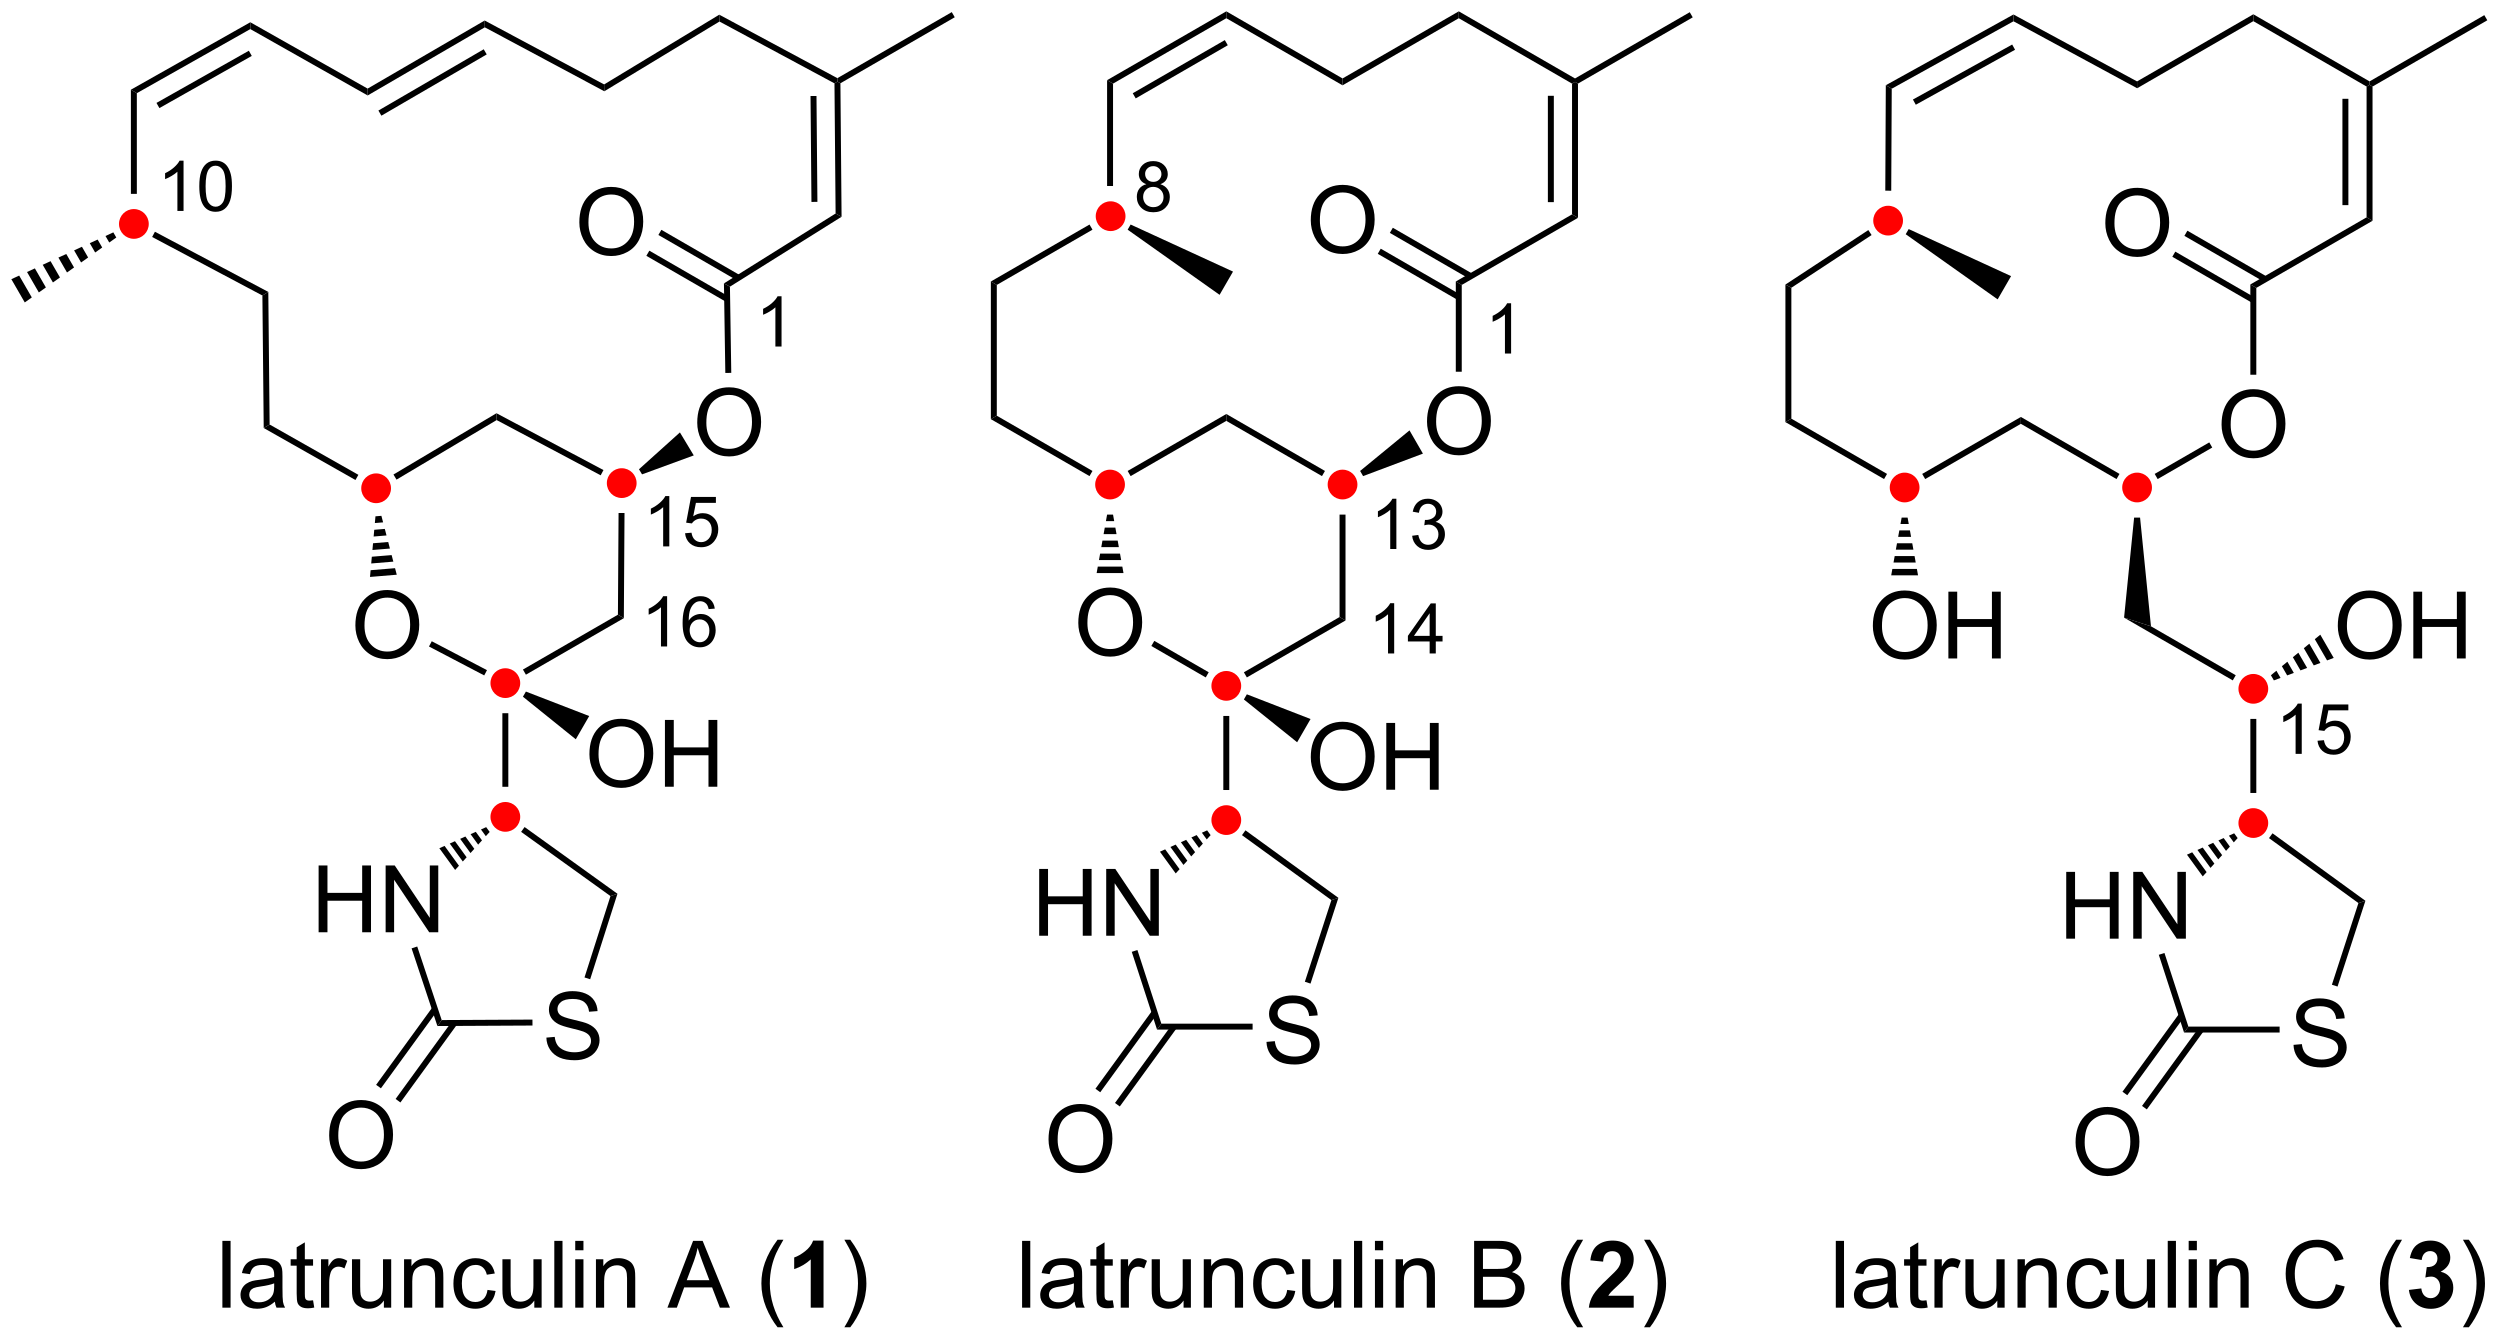 <?xml version="1.0" encoding="UTF-8"?>
<!DOCTYPE svg PUBLIC '-//W3C//DTD SVG 1.0//EN'
          'http://www.w3.org/TR/2001/REC-SVG-20010904/DTD/svg10.dtd'>
<svg stroke-dasharray="none" shape-rendering="auto" xmlns="http://www.w3.org/2000/svg" font-family="'Dialog'" text-rendering="auto" width="588" fill-opacity="1" color-interpolation="auto" color-rendering="auto" preserveAspectRatio="xMidYMid meet" font-size="12px" viewBox="0 0 588 315" fill="black" xmlns:xlink="http://www.w3.org/1999/xlink" stroke="black" image-rendering="auto" stroke-miterlimit="10" stroke-linecap="square" stroke-linejoin="miter" font-style="normal" stroke-width="1" height="315" stroke-dashoffset="0" font-weight="normal" stroke-opacity="1"
><!--Generated by the Batik Graphics2D SVG Generator--><defs id="genericDefs"
  /><g
  ><defs id="defs1"
    ><clipPath clipPathUnits="userSpaceOnUse" id="clipPath1"
      ><path d="M0.653 0.633 L221.027 0.633 L221.027 118.698 L0.653 118.698 L0.653 0.633 Z"
      /></clipPath
      ><clipPath clipPathUnits="userSpaceOnUse" id="clipPath2"
      ><path d="M-0.636 -0.593 L-0.636 114.19 L213.61 114.19 L213.61 -0.593 Z"
      /></clipPath
    ></defs
    ><g fill="red" transform="scale(2.667,2.667) translate(-0.653,-0.633) matrix(1.029,0,0,1.029,1.308,1.242)" stroke="red"
    ><path d="M94.547 19.212 C93.842 19.212 93.271 18.642 93.271 17.937 C93.271 17.233 93.842 16.661 94.547 16.661 C95.251 16.661 95.822 17.233 95.822 17.937 C95.822 18.642 95.251 19.212 94.547 19.212" stroke="none" clip-path="url(#clipPath2)"
    /></g
    ><g fill="red" transform="matrix(2.743,0,0,2.743,1.745,1.626)" stroke="red"
    ><path d="M114.48 42.23 C113.776 42.23 113.205 41.659 113.205 40.954 C113.205 40.25 113.776 39.679 114.48 39.679 C115.185 39.679 115.756 40.25 115.756 40.954 C115.756 41.659 115.185 42.23 114.48 42.23" stroke="none" clip-path="url(#clipPath2)"
    /></g
    ><g fill="red" transform="matrix(2.743,0,0,2.743,1.745,1.626)" stroke="red"
    ><path d="M94.547 42.23 C93.842 42.23 93.271 41.659 93.271 40.954 C93.271 40.25 93.842 39.679 94.547 39.679 C95.251 39.679 95.822 40.25 95.822 40.954 C95.822 41.659 95.251 42.23 94.547 42.23" stroke="none" clip-path="url(#clipPath2)"
    /></g
    ><g fill="red" transform="matrix(2.743,0,0,2.743,1.745,1.626)" stroke="red"
    ><path d="M104.513 59.493 C103.809 59.493 103.238 58.922 103.238 58.217 C103.238 57.513 103.809 56.942 104.513 56.942 C105.218 56.942 105.789 57.513 105.789 58.217 C105.789 58.922 105.218 59.493 104.513 59.493" stroke="none" clip-path="url(#clipPath2)"
    /></g
    ><g fill="red" transform="matrix(2.743,0,0,2.743,1.745,1.626)" stroke="red"
    ><path d="M104.513 71.002 C103.809 71.002 103.238 70.43 103.238 69.726 C103.238 69.022 103.809 68.451 104.513 68.451 C105.218 68.451 105.789 69.022 105.789 69.726 C105.789 70.43 105.218 71.002 104.513 71.002" stroke="none" clip-path="url(#clipPath2)"
    /></g
    ><g fill="red" transform="matrix(2.743,0,0,2.743,1.745,1.626)" stroke="red"
    ><path d="M10.843 19.884 C10.139 19.884 9.568 19.313 9.568 18.609 C9.568 17.904 10.139 17.333 10.843 17.333 C11.548 17.333 12.119 17.904 12.119 18.609 C12.119 19.313 11.548 19.884 10.843 19.884" stroke="none" clip-path="url(#clipPath2)"
    /></g
    ><g fill="red" transform="matrix(2.743,0,0,2.743,1.745,1.626)" stroke="red"
    ><path d="M52.674 42.108 C51.969 42.108 51.398 41.537 51.398 40.832 C51.398 40.128 51.969 39.556 52.674 39.556 C53.378 39.556 53.949 40.128 53.949 40.832 C53.949 41.537 53.378 42.108 52.674 42.108" stroke="none" clip-path="url(#clipPath2)"
    /></g
    ><g fill="red" transform="matrix(2.743,0,0,2.743,1.745,1.626)" stroke="red"
    ><path d="M31.615 42.551 C30.91 42.551 30.339 41.98 30.339 41.276 C30.339 40.571 30.91 40 31.615 40 C32.319 40 32.891 40.571 32.891 41.276 C32.891 41.98 32.319 42.551 31.615 42.551" stroke="none" clip-path="url(#clipPath2)"
    /></g
    ><g fill="red" transform="matrix(2.743,0,0,2.743,1.745,1.626)" stroke="red"
    ><path d="M42.695 59.258 C41.99 59.258 41.419 58.687 41.419 57.982 C41.419 57.278 41.99 56.707 42.695 56.707 C43.399 56.707 43.97 57.278 43.97 57.982 C43.97 58.687 43.399 59.258 42.695 59.258" stroke="none" clip-path="url(#clipPath2)"
    /></g
    ><g fill="red" transform="matrix(2.743,0,0,2.743,1.745,1.626)" stroke="red"
    ><path d="M42.695 70.727 C41.99 70.727 41.419 70.155 41.419 69.451 C41.419 68.746 41.99 68.175 42.695 68.175 C43.399 68.175 43.97 68.746 43.97 69.451 C43.97 70.155 43.399 70.727 42.695 70.727" stroke="none" clip-path="url(#clipPath2)"
    /></g
    ><g fill="red" transform="matrix(2.743,0,0,2.743,1.745,1.626)" stroke="red"
    ><path d="M161.262 19.601 C160.558 19.601 159.986 19.03 159.986 18.326 C159.986 17.621 160.558 17.05 161.262 17.05 C161.966 17.05 162.537 17.621 162.537 18.326 C162.537 19.03 161.966 19.601 161.262 19.601" stroke="none" clip-path="url(#clipPath2)"
    /></g
    ><g fill="red" transform="matrix(2.743,0,0,2.743,1.745,1.626)" stroke="red"
    ><path d="M162.677 42.484 C161.972 42.484 161.401 41.913 161.401 41.208 C161.401 40.504 161.972 39.933 162.677 39.933 C163.381 39.933 163.952 40.504 163.952 41.208 C163.952 41.913 163.381 42.484 162.677 42.484" stroke="none" clip-path="url(#clipPath2)"
    /></g
    ><g fill="red" transform="matrix(2.743,0,0,2.743,1.745,1.626)" stroke="red"
    ><path d="M182.61 42.484 C181.905 42.484 181.334 41.913 181.334 41.208 C181.334 40.504 181.905 39.933 182.61 39.933 C183.314 39.933 183.886 40.504 183.886 41.208 C183.886 41.913 183.314 42.484 182.61 42.484" stroke="none" clip-path="url(#clipPath2)"
    /></g
    ><g fill="red" transform="matrix(2.743,0,0,2.743,1.745,1.626)" stroke="red"
    ><path d="M192.577 59.747 C191.872 59.747 191.301 59.176 191.301 58.471 C191.301 57.767 191.872 57.196 192.577 57.196 C193.281 57.196 193.852 57.767 193.852 58.471 C193.852 59.176 193.281 59.747 192.577 59.747" stroke="none" clip-path="url(#clipPath2)"
    /></g
    ><g fill="red" transform="matrix(2.743,0,0,2.743,1.745,1.626)" stroke="red"
    ><path d="M192.577 71.255 C191.872 71.255 191.301 70.684 191.301 69.98 C191.301 69.275 191.872 68.704 192.577 68.704 C193.281 68.704 193.852 69.275 193.852 69.98 C193.852 70.684 193.281 71.255 192.577 71.255" stroke="none" clip-path="url(#clipPath2)"
    /></g
    ><g transform="matrix(2.743,0,0,2.743,1.745,1.626)"
    ><path d="M91.823 52.824 Q91.823 51.397 92.589 50.592 Q93.355 49.785 94.566 49.785 Q95.357 49.785 95.993 50.165 Q96.631 50.543 96.964 51.22 Q97.3 51.897 97.3 52.756 Q97.3 53.629 96.948 54.316 Q96.597 55.004 95.951 55.358 Q95.308 55.712 94.56 55.712 Q93.753 55.712 93.115 55.321 Q92.48 54.928 92.152 54.254 Q91.823 53.577 91.823 52.824 ZM92.605 52.834 Q92.605 53.871 93.159 54.467 Q93.717 55.061 94.558 55.061 Q95.412 55.061 95.964 54.459 Q96.519 53.858 96.519 52.754 Q96.519 52.053 96.282 51.532 Q96.045 51.011 95.589 50.725 Q95.136 50.436 94.568 50.436 Q93.763 50.436 93.183 50.991 Q92.605 51.543 92.605 52.834 Z" stroke="none" clip-path="url(#clipPath2)"
    /></g
    ><g transform="matrix(2.743,0,0,2.743,1.745,1.626)"
    ><path d="M94.802 43.534 L94.901 44.091 L94.192 44.091 L94.292 43.534 ZM95.001 44.648 L95.1 45.205 L93.993 45.205 L94.093 44.648 ZM95.2 45.762 L95.299 46.319 L93.794 46.319 L93.894 45.762 ZM95.399 46.876 L95.499 47.433 L93.595 47.433 L93.695 46.876 ZM95.598 47.99 L95.698 48.547 L93.396 48.547 L93.495 47.989 Z" stroke="none" clip-path="url(#clipPath2)"
    /></g
    ><g transform="matrix(2.743,0,0,2.743,1.745,1.626)"
    ><path d="M114.735 52.61 L114.225 52.316 L114.225 43.534 L114.736 43.534 Z" stroke="none" clip-path="url(#clipPath2)"
    /></g
    ><g transform="matrix(2.743,0,0,2.743,1.745,1.626)"
    ><path d="M112.973 39.789 L112.718 40.231 L104.514 35.495 L104.514 34.905 Z" stroke="none" clip-path="url(#clipPath2)"
    /></g
    ><g transform="matrix(2.743,0,0,2.743,1.745,1.626)"
    ><path d="M104.514 34.905 L104.514 35.495 L96.31 40.231 L96.055 39.789 Z" stroke="none" clip-path="url(#clipPath2)"
    /></g
    ><g transform="matrix(2.743,0,0,2.743,1.745,1.626)"
    ><path d="M121.724 35.561 Q121.724 34.134 122.49 33.329 Q123.255 32.522 124.466 32.522 Q125.258 32.522 125.893 32.902 Q126.531 33.28 126.865 33.957 Q127.201 34.634 127.201 35.493 Q127.201 36.366 126.849 37.053 Q126.497 37.741 125.852 38.095 Q125.208 38.449 124.461 38.449 Q123.654 38.449 123.016 38.058 Q122.38 37.665 122.052 36.991 Q121.724 36.314 121.724 35.561 ZM122.505 35.572 Q122.505 36.608 123.06 37.204 Q123.617 37.798 124.458 37.798 Q125.312 37.798 125.865 37.197 Q126.419 36.595 126.419 35.491 Q126.419 34.79 126.182 34.269 Q125.945 33.748 125.49 33.462 Q125.036 33.173 124.469 33.173 Q123.664 33.173 123.083 33.728 Q122.505 34.28 122.505 35.572 Z" stroke="none" clip-path="url(#clipPath2)"
    /></g
    ><g transform="matrix(2.743,0,0,2.743,1.745,1.626)"
    ><path d="M116.243 40.231 L115.988 39.789 L120.222 36.311 L121.373 38.304 Z" stroke="none" clip-path="url(#clipPath2)"
    /></g
    ><g transform="matrix(2.743,0,0,2.743,1.745,1.626)"
    ><path d="M93.039 39.789 L92.784 40.231 L84.325 35.347 L84.835 35.053 Z" stroke="none" clip-path="url(#clipPath2)"
    /></g
    ><g transform="matrix(2.743,0,0,2.743,1.745,1.626)"
    ><path d="M84.835 35.053 L84.325 35.347 L84.325 23.544 L84.835 23.839 Z" stroke="none" clip-path="url(#clipPath2)"
    /></g
    ><g transform="matrix(2.743,0,0,2.743,1.745,1.626)"
    ><path d="M124.702 31.284 L124.192 31.284 L124.192 23.544 L124.702 23.839 Z" stroke="none" clip-path="url(#clipPath2)"
    /></g
    ><g transform="matrix(2.743,0,0,2.743,1.745,1.626)"
    ><path d="M124.702 23.839 L124.192 23.544 L134.159 17.79 L134.669 18.084 Z" stroke="none" clip-path="url(#clipPath2)"
    /></g
    ><g transform="matrix(2.743,0,0,2.743,1.745,1.626)"
    ><path d="M111.757 18.298 Q111.757 16.871 112.523 16.066 Q113.288 15.259 114.499 15.259 Q115.291 15.259 115.926 15.639 Q116.564 16.017 116.898 16.694 Q117.234 17.371 117.234 18.23 Q117.234 19.103 116.882 19.79 Q116.531 20.478 115.885 20.832 Q115.242 21.186 114.494 21.186 Q113.687 21.186 113.049 20.795 Q112.413 20.402 112.085 19.728 Q111.757 19.051 111.757 18.298 ZM112.538 18.308 Q112.538 19.345 113.093 19.941 Q113.65 20.535 114.492 20.535 Q115.346 20.535 115.898 19.933 Q116.452 19.332 116.452 18.228 Q116.452 17.527 116.216 17.006 Q115.978 16.485 115.523 16.199 Q115.07 15.91 114.502 15.91 Q113.697 15.91 113.117 16.465 Q112.538 17.017 112.538 18.308 Z" stroke="none" clip-path="url(#clipPath2)"
    /></g
    ><g transform="matrix(2.743,0,0,2.743,1.745,1.626)"
    ><path d="M125.611 22.872 L118.792 18.936 L118.537 19.378 L125.356 23.314 ZM124.575 24.666 L117.756 20.73 L117.501 21.172 L124.32 25.108 Z" stroke="none" clip-path="url(#clipPath2)"
    /></g
    ><g transform="matrix(2.743,0,0,2.743,1.745,1.626)"
    ><path d="M134.669 18.084 L134.159 17.79 L134.159 6.576 L134.414 6.428 L134.669 6.576 ZM132.598 16.741 L132.598 7.624 L132.087 7.624 L132.087 16.741 Z" stroke="none" clip-path="url(#clipPath2)"
    /></g
    ><g transform="matrix(2.743,0,0,2.743,1.745,1.626)"
    ><path d="M134.669 6.576 L134.414 6.428 L134.414 6.134 L144.253 0.453 L144.508 0.895 Z" stroke="none" clip-path="url(#clipPath2)"
    /></g
    ><g transform="matrix(2.743,0,0,2.743,1.745,1.626)"
    ><path d="M134.414 6.134 L134.414 6.428 L134.159 6.576 L124.447 0.969 L124.447 0.38 Z" stroke="none" clip-path="url(#clipPath2)"
    /></g
    ><g transform="matrix(2.743,0,0,2.743,1.745,1.626)"
    ><path d="M124.447 0.38 L124.447 0.969 L114.481 6.723 L114.481 6.134 Z" stroke="none" clip-path="url(#clipPath2)"
    /></g
    ><g transform="matrix(2.743,0,0,2.743,1.745,1.626)"
    ><path d="M114.481 6.134 L114.481 6.723 L104.514 0.969 L104.514 0.379 Z" stroke="none" clip-path="url(#clipPath2)"
    /></g
    ><g transform="matrix(2.743,0,0,2.743,1.745,1.626)"
    ><path d="M104.514 0.379 L104.514 0.969 L94.802 6.576 L94.292 6.281 ZM104.386 2.845 L96.491 7.403 L96.746 7.845 L104.641 3.287 Z" stroke="none" clip-path="url(#clipPath2)"
    /></g
    ><g transform="matrix(2.743,0,0,2.743,1.745,1.626)"
    ><path d="M94.292 6.281 L94.802 6.576 L94.802 15.357 L94.292 15.357 Z" stroke="none" clip-path="url(#clipPath2)"
    /></g
    ><g transform="matrix(2.743,0,0,2.743,1.745,1.626)"
    ><path d="M84.835 23.839 L84.325 23.544 L92.784 18.66 L93.039 19.102 Z" stroke="none" clip-path="url(#clipPath2)"
    /></g
    ><g transform="matrix(2.743,0,0,2.743,1.745,1.626)"
    ><path d="M96.055 19.102 L96.31 18.66 L105.089 22.695 L103.938 24.688 Z" stroke="none" clip-path="url(#clipPath2)"
    /></g
    ><g transform="matrix(2.743,0,0,2.743,1.745,1.626)"
    ><path d="M114.225 52.316 L114.735 52.61 L106.276 57.494 L106.021 57.052 Z" stroke="none" clip-path="url(#clipPath2)"
    /></g
    ><g transform="matrix(2.743,0,0,2.743,1.745,1.626)"
    ><path d="M104.258 60.797 L104.769 60.797 L104.769 67.147 L104.258 67.147 Z" stroke="none" clip-path="url(#clipPath2)"
    /></g
    ><g transform="matrix(2.743,0,0,2.743,1.745,1.626)"
    ><path d="M103.006 57.052 L102.751 57.494 L98.085 54.8 L98.34 54.359 Z" stroke="none" clip-path="url(#clipPath2)"
    /></g
    ><g transform="matrix(2.743,0,0,2.743,1.745,1.626)"
    ><path d="M111.757 64.333 Q111.757 62.906 112.522 62.101 Q113.288 61.294 114.499 61.294 Q115.291 61.294 115.926 61.674 Q116.564 62.051 116.897 62.728 Q117.234 63.406 117.234 64.265 Q117.234 65.137 116.882 65.825 Q116.53 66.512 115.885 66.867 Q115.241 67.221 114.494 67.221 Q113.687 67.221 113.049 66.83 Q112.413 66.437 112.085 65.762 Q111.757 65.085 111.757 64.333 ZM112.538 64.343 Q112.538 65.379 113.093 65.976 Q113.65 66.57 114.491 66.57 Q115.346 66.57 115.897 65.968 Q116.452 65.367 116.452 64.262 Q116.452 63.562 116.215 63.041 Q115.978 62.52 115.522 62.234 Q115.069 61.945 114.502 61.945 Q113.697 61.945 113.116 62.499 Q112.538 63.051 112.538 64.343 ZM118.232 67.122 L118.232 61.395 L118.99 61.395 L118.99 63.747 L121.967 63.747 L121.967 61.395 L122.724 61.395 L122.724 67.122 L121.967 67.122 L121.967 64.421 L118.99 64.421 L118.99 67.122 L118.232 67.122 Z" stroke="none" clip-path="url(#clipPath2)"
    /></g
    ><g transform="matrix(2.743,0,0,2.743,1.745,1.626)"
    ><path d="M106.021 59.383 L106.276 58.941 L111.738 61.06 L110.588 63.053 Z" stroke="none" clip-path="url(#clipPath2)"
    /></g
    ><g transform="matrix(2.743,0,0,2.743,1.745,1.626)"
    ><path d="M88.47 79.641 L88.47 73.914 L89.228 73.914 L89.228 76.266 L92.205 76.266 L92.205 73.914 L92.963 73.914 L92.963 79.641 L92.205 79.641 L92.205 76.94 L89.228 76.94 L89.228 79.641 L88.47 79.641 ZM94.216 79.641 L94.216 73.914 L94.995 73.914 L98.003 78.409 L98.003 73.914 L98.729 73.914 L98.729 79.641 L97.951 79.641 L94.943 75.141 L94.943 79.641 L94.216 79.641 Z" stroke="none" clip-path="url(#clipPath2)"
    /></g
    ><g transform="matrix(2.743,0,0,2.743,1.745,1.626)"
    ><path d="M107.959 88.745 L108.675 88.682 Q108.725 89.112 108.91 89.388 Q109.097 89.664 109.488 89.833 Q109.878 90.003 110.365 90.003 Q110.8 90.003 111.131 89.875 Q111.464 89.745 111.626 89.521 Q111.787 89.297 111.787 89.031 Q111.787 88.76 111.631 88.56 Q111.475 88.359 111.115 88.221 Q110.886 88.133 110.097 87.943 Q109.308 87.753 108.99 87.586 Q108.582 87.37 108.378 87.052 Q108.178 86.734 108.178 86.339 Q108.178 85.906 108.423 85.529 Q108.67 85.151 109.141 84.956 Q109.615 84.76 110.194 84.76 Q110.832 84.76 111.316 84.966 Q111.803 85.172 112.063 85.57 Q112.326 85.969 112.347 86.471 L111.621 86.526 Q111.561 85.984 111.222 85.708 Q110.886 85.43 110.225 85.43 Q109.537 85.43 109.222 85.682 Q108.91 85.932 108.91 86.289 Q108.91 86.596 109.131 86.797 Q109.35 86.995 110.274 87.206 Q111.199 87.414 111.543 87.57 Q112.043 87.799 112.279 88.154 Q112.519 88.508 112.519 88.969 Q112.519 89.424 112.256 89.831 Q111.996 90.234 111.503 90.461 Q111.014 90.685 110.402 90.685 Q109.623 90.685 109.097 90.458 Q108.574 90.229 108.274 89.776 Q107.975 89.32 107.959 88.745 Z" stroke="none" clip-path="url(#clipPath2)"
    /></g
    ><g transform="matrix(2.743,0,0,2.743,1.745,1.626)"
    ><path d="M103.169 71.018 L102.837 71.383 L102.42 70.809 L102.87 70.605 ZM102.504 71.747 L102.171 72.112 L101.52 71.216 L101.97 71.012 ZM101.839 72.477 L101.506 72.841 L100.621 71.624 L101.071 71.42 ZM101.173 73.206 L100.841 73.571 L99.722 72.031 L100.171 71.827 ZM100.508 73.936 L100.175 74.3 L98.823 72.438 L99.272 72.234 Z" stroke="none" clip-path="url(#clipPath2)"
    /></g
    ><g transform="matrix(2.743,0,0,2.743,1.745,1.626)"
    ><path d="M96.407 81.023 L96.892 80.866 L98.945 87.181 L98.574 87.691 Z" stroke="none" clip-path="url(#clipPath2)"
    /></g
    ><g transform="matrix(2.743,0,0,2.743,1.745,1.626)"
    ><path d="M98.574 87.691 L98.945 87.181 L106.769 87.181 L106.769 87.691 Z" stroke="none" clip-path="url(#clipPath2)"
    /></g
    ><g transform="matrix(2.743,0,0,2.743,1.745,1.626)"
    ><path d="M111.735 83.746 L111.25 83.589 L113.524 76.588 L114.124 76.393 Z" stroke="none" clip-path="url(#clipPath2)"
    /></g
    ><g transform="matrix(2.743,0,0,2.743,1.745,1.626)"
    ><path d="M114.124 76.393 L113.524 76.588 L105.858 71.018 L106.157 70.605 Z" stroke="none" clip-path="url(#clipPath2)"
    /></g
    ><g transform="matrix(2.743,0,0,2.743,1.745,1.626)"
    ><path d="M89.271 97.108 Q89.271 95.68 90.037 94.876 Q90.802 94.069 92.013 94.069 Q92.805 94.069 93.441 94.449 Q94.079 94.826 94.412 95.504 Q94.748 96.18 94.748 97.04 Q94.748 97.912 94.396 98.6 Q94.045 99.287 93.399 99.641 Q92.756 99.996 92.008 99.996 Q91.201 99.996 90.563 99.605 Q89.927 99.212 89.599 98.537 Q89.271 97.86 89.271 97.108 ZM90.052 97.118 Q90.052 98.154 90.607 98.751 Q91.165 99.345 92.006 99.345 Q92.86 99.345 93.412 98.743 Q93.966 98.141 93.966 97.037 Q93.966 96.337 93.73 95.816 Q93.493 95.295 93.037 95.009 Q92.584 94.72 92.016 94.72 Q91.211 94.72 90.631 95.274 Q90.052 95.826 90.052 97.118 Z" stroke="none" clip-path="url(#clipPath2)"
    /></g
    ><g transform="matrix(2.743,0,0,2.743,1.745,1.626)"
    ><path d="M98.157 86.068 L93.293 92.763 L93.706 93.063 L98.57 86.368 ZM99.833 87.286 L94.969 93.981 L95.382 94.281 L100.246 87.586 Z" stroke="none" clip-path="url(#clipPath2)"
    /></g
    ><g transform="matrix(2.743,0,0,2.743,1.745,1.626)"
    ><path d="M29.836 53.038 Q29.836 51.611 30.602 50.806 Q31.367 49.998 32.578 49.998 Q33.37 49.998 34.005 50.379 Q34.644 50.756 34.977 51.433 Q35.313 52.111 35.313 52.97 Q35.313 53.842 34.961 54.53 Q34.61 55.217 33.964 55.571 Q33.321 55.926 32.573 55.926 Q31.766 55.926 31.128 55.535 Q30.492 55.142 30.164 54.467 Q29.836 53.79 29.836 53.038 ZM30.617 53.048 Q30.617 54.084 31.172 54.681 Q31.73 55.275 32.571 55.275 Q33.425 55.275 33.977 54.673 Q34.532 54.071 34.532 52.967 Q34.532 52.267 34.295 51.746 Q34.058 51.225 33.602 50.939 Q33.149 50.65 32.581 50.65 Q31.776 50.65 31.196 51.204 Q30.617 51.756 30.617 53.048 Z" stroke="none" clip-path="url(#clipPath2)"
    /></g
    ><g transform="matrix(2.743,0,0,2.743,1.745,1.626)"
    ><path d="M32.067 43.637 L32.213 44.198 L31.506 44.256 L31.558 43.679 ZM32.359 44.759 L32.506 45.32 L31.402 45.412 L31.454 44.834 ZM32.652 45.881 L32.798 46.443 L31.298 46.567 L31.35 45.989 ZM32.945 47.004 L33.091 47.565 L31.194 47.722 L31.246 47.144 ZM33.237 48.126 L33.384 48.687 L31.09 48.877 L31.142 48.3 Z" stroke="none" clip-path="url(#clipPath2)"
    /></g
    ><g transform="matrix(2.743,0,0,2.743,1.745,1.626)"
    ><path d="M52.856 52.41 L52.348 52.115 L52.403 43.394 L52.913 43.397 Z" stroke="none" clip-path="url(#clipPath2)"
    /></g
    ><g transform="matrix(2.743,0,0,2.743,1.745,1.626)"
    ><path d="M51.109 39.712 L50.869 40.163 L41.949 35.426 L41.934 34.84 Z" stroke="none" clip-path="url(#clipPath2)"
    /></g
    ><g transform="matrix(2.743,0,0,2.743,1.745,1.626)"
    ><path d="M41.934 34.84 L41.949 35.426 L33.363 40.533 L33.102 40.094 Z" stroke="none" clip-path="url(#clipPath2)"
    /></g
    ><g transform="matrix(2.743,0,0,2.743,1.745,1.626)"
    ><path d="M59.149 35.657 Q59.149 34.23 59.914 33.425 Q60.68 32.617 61.891 32.617 Q62.683 32.617 63.318 32.998 Q63.956 33.375 64.289 34.052 Q64.625 34.73 64.625 35.589 Q64.625 36.461 64.274 37.149 Q63.922 37.836 63.276 38.19 Q62.633 38.545 61.886 38.545 Q61.078 38.545 60.44 38.154 Q59.805 37.761 59.477 37.086 Q59.149 36.409 59.149 35.657 ZM59.93 35.667 Q59.93 36.703 60.485 37.3 Q61.042 37.894 61.883 37.894 Q62.737 37.894 63.289 37.292 Q63.844 36.69 63.844 35.586 Q63.844 34.886 63.607 34.365 Q63.37 33.844 62.914 33.558 Q62.461 33.269 61.894 33.269 Q61.089 33.269 60.508 33.823 Q59.93 34.375 59.93 35.667 Z" stroke="none" clip-path="url(#clipPath2)"
    /></g
    ><g transform="matrix(2.743,0,0,2.743,1.745,1.626)"
    ><path d="M54.416 40.081 L54.153 39.644 L57.664 36.485 L58.851 38.457 Z" stroke="none" clip-path="url(#clipPath2)"
    /></g
    ><g transform="matrix(2.743,0,0,2.743,1.745,1.626)"
    ><path d="M30.094 40.121 L29.843 40.565 L21.976 36.107 L22.483 35.808 Z" stroke="none" clip-path="url(#clipPath2)"
    /></g
    ><g transform="matrix(2.743,0,0,2.743,1.745,1.626)"
    ><path d="M22.483 35.808 L21.976 36.107 L21.863 24.746 L22.37 24.438 Z" stroke="none" clip-path="url(#clipPath2)"
    /></g
    ><g transform="matrix(2.743,0,0,2.743,1.745,1.626)"
    ><path d="M62.067 31.379 L61.557 31.387 L61.438 23.707 L61.953 23.987 Z" stroke="none" clip-path="url(#clipPath2)"
    /></g
    ><g transform="matrix(2.743,0,0,2.743,1.745,1.626)"
    ><path d="M61.953 23.987 L61.438 23.707 L71.013 17.714 L71.525 17.995 Z" stroke="none" clip-path="url(#clipPath2)"
    /></g
    ><g transform="matrix(2.743,0,0,2.743,1.745,1.626)"
    ><path d="M49.04 18.473 Q49.04 17.046 49.806 16.242 Q50.571 15.434 51.782 15.434 Q52.574 15.434 53.209 15.815 Q53.847 16.192 54.181 16.869 Q54.517 17.546 54.517 18.406 Q54.517 19.278 54.165 19.965 Q53.814 20.653 53.168 21.007 Q52.525 21.361 51.777 21.361 Q50.97 21.361 50.332 20.971 Q49.696 20.578 49.368 19.903 Q49.04 19.226 49.04 18.473 ZM49.821 18.484 Q49.821 19.52 50.376 20.117 Q50.933 20.71 51.775 20.71 Q52.629 20.71 53.181 20.109 Q53.735 19.507 53.735 18.403 Q53.735 17.703 53.498 17.182 Q53.261 16.661 52.806 16.374 Q52.353 16.085 51.785 16.085 Q50.98 16.085 50.4 16.64 Q49.821 17.192 49.821 18.484 Z" stroke="none" clip-path="url(#clipPath2)"
    /></g
    ><g transform="matrix(2.743,0,0,2.743,1.745,1.626)"
    ><path d="M62.813 23.006 L56.073 19.114 L55.818 19.556 L62.558 23.448 ZM61.842 24.828 L55.041 20.902 L54.786 21.344 L61.587 25.27 Z" stroke="none" clip-path="url(#clipPath2)"
    /></g
    ><g transform="matrix(2.743,0,0,2.743,1.745,1.626)"
    ><path d="M71.525 17.995 L71.013 17.714 L70.916 6.554 L71.169 6.401 L71.426 6.547 ZM69.453 16.716 L69.374 7.637 L68.863 7.641 L68.942 16.721 Z" stroke="none" clip-path="url(#clipPath2)"
    /></g
    ><g transform="matrix(2.743,0,0,2.743,1.745,1.626)"
    ><path d="M71.426 6.547 L71.169 6.401 L71.165 6.109 L80.974 0.446 L81.229 0.887 Z" stroke="none" clip-path="url(#clipPath2)"
    /></g
    ><g transform="matrix(2.743,0,0,2.743,1.745,1.626)"
    ><path d="M71.165 6.109 L71.169 6.401 L70.916 6.554 L61.053 1.253 L61.038 0.666 Z" stroke="none" clip-path="url(#clipPath2)"
    /></g
    ><g transform="matrix(2.743,0,0,2.743,1.745,1.626)"
    ><path d="M61.038 0.666 L61.053 1.253 L51.181 7.233 L51.165 6.646 Z" stroke="none" clip-path="url(#clipPath2)"
    /></g
    ><g transform="matrix(2.743,0,0,2.743,1.745,1.626)"
    ><path d="M51.165 6.646 L51.181 7.233 L40.932 1.75 L40.922 1.166 Z" stroke="none" clip-path="url(#clipPath2)"
    /></g
    ><g transform="matrix(2.743,0,0,2.743,1.745,1.626)"
    ><path d="M40.922 1.166 L40.932 1.75 L30.889 7.593 L30.885 7.005 ZM40.841 3.632 L31.81 8.886 L32.066 9.327 L41.098 4.073 Z" stroke="none" clip-path="url(#clipPath2)"
    /></g
    ><g transform="matrix(2.743,0,0,2.743,1.745,1.626)"
    ><path d="M52.348 52.115 L52.856 52.41 L44.458 57.259 L44.203 56.817 Z" stroke="none" clip-path="url(#clipPath2)"
    /></g
    ><g transform="matrix(2.743,0,0,2.743,1.745,1.626)"
    ><path d="M42.44 60.562 L42.95 60.562 L42.95 66.871 L42.44 66.871 Z" stroke="none" clip-path="url(#clipPath2)"
    /></g
    ><g transform="matrix(2.743,0,0,2.743,1.745,1.626)"
    ><path d="M41.12 56.87 L40.883 57.322 L36.148 54.843 L36.384 54.391 Z" stroke="none" clip-path="url(#clipPath2)"
    /></g
    ><g transform="matrix(2.743,0,0,2.743,1.745,1.626)"
    ><path d="M49.904 64.078 Q49.904 62.651 50.669 61.846 Q51.435 61.039 52.646 61.039 Q53.437 61.039 54.073 61.419 Q54.711 61.796 55.044 62.474 Q55.38 63.151 55.38 64.01 Q55.38 64.882 55.029 65.57 Q54.677 66.257 54.031 66.612 Q53.388 66.966 52.641 66.966 Q51.833 66.966 51.195 66.575 Q50.56 66.182 50.232 65.507 Q49.904 64.83 49.904 64.078 ZM50.685 64.088 Q50.685 65.124 51.239 65.721 Q51.797 66.315 52.638 66.315 Q53.492 66.315 54.044 65.713 Q54.599 65.112 54.599 64.007 Q54.599 63.307 54.362 62.786 Q54.125 62.265 53.669 61.979 Q53.216 61.69 52.648 61.69 Q51.844 61.69 51.263 62.244 Q50.685 62.796 50.685 64.088 ZM56.379 66.867 L56.379 61.14 L57.137 61.14 L57.137 63.492 L60.113 63.492 L60.113 61.14 L60.871 61.14 L60.871 66.867 L60.113 66.867 L60.113 64.166 L57.137 64.166 L57.137 66.867 L56.379 66.867 Z" stroke="none" clip-path="url(#clipPath2)"
    /></g
    ><g transform="matrix(2.743,0,0,2.743,1.745,1.626)"
    ><path d="M44.203 59.148 L44.458 58.706 L49.885 60.805 L48.734 62.798 Z" stroke="none" clip-path="url(#clipPath2)"
    /></g
    ><g transform="matrix(2.743,0,0,2.743,1.745,1.626)"
    ><path d="M26.684 79.342 L26.684 73.615 L27.442 73.615 L27.442 75.967 L30.418 75.967 L30.418 73.615 L31.176 73.615 L31.176 79.342 L30.418 79.342 L30.418 76.641 L27.442 76.641 L27.442 79.342 L26.684 79.342 ZM32.43 79.342 L32.43 73.615 L33.209 73.615 L36.217 78.11 L36.217 73.615 L36.943 73.615 L36.943 79.342 L36.164 79.342 L33.157 74.842 L33.157 79.342 L32.43 79.342 Z" stroke="none" clip-path="url(#clipPath2)"
    /></g
    ><g transform="matrix(2.743,0,0,2.743,1.745,1.626)"
    ><path d="M46.213 88.378 L46.929 88.315 Q46.978 88.745 47.163 89.021 Q47.351 89.297 47.742 89.466 Q48.132 89.636 48.619 89.636 Q49.054 89.636 49.385 89.508 Q49.718 89.378 49.88 89.154 Q50.041 88.93 50.041 88.664 Q50.041 88.393 49.885 88.193 Q49.728 87.992 49.369 87.854 Q49.14 87.766 48.351 87.576 Q47.562 87.386 47.244 87.219 Q46.835 87.003 46.632 86.685 Q46.432 86.367 46.432 85.972 Q46.432 85.539 46.676 85.162 Q46.924 84.784 47.395 84.589 Q47.869 84.393 48.447 84.393 Q49.085 84.393 49.57 84.599 Q50.057 84.805 50.317 85.203 Q50.58 85.602 50.601 86.104 L49.874 86.159 Q49.814 85.617 49.476 85.341 Q49.14 85.063 48.478 85.063 Q47.791 85.063 47.476 85.315 Q47.163 85.565 47.163 85.922 Q47.163 86.229 47.385 86.43 Q47.603 86.628 48.528 86.839 Q49.453 87.047 49.796 87.203 Q50.296 87.432 50.533 87.787 Q50.773 88.141 50.773 88.602 Q50.773 89.057 50.51 89.464 Q50.249 89.867 49.757 90.094 Q49.268 90.318 48.656 90.318 Q47.877 90.318 47.351 90.091 Q46.828 89.862 46.528 89.409 Q46.228 88.953 46.213 88.378 Z" stroke="none" clip-path="url(#clipPath2)"
    /></g
    ><g transform="matrix(2.743,0,0,2.743,1.745,1.626)"
    ><path d="M41.351 70.743 L41.022 71.105 L40.605 70.531 L41.051 70.33 ZM40.693 71.467 L40.364 71.829 L39.713 70.933 L40.159 70.732 ZM40.034 72.191 L39.705 72.553 L38.821 71.335 L39.267 71.134 ZM39.376 72.915 L39.047 73.278 L37.928 71.737 L38.374 71.536 ZM38.718 73.64 L38.389 74.002 L37.036 72.14 L37.482 71.939 Z" stroke="none" clip-path="url(#clipPath2)"
    /></g
    ><g transform="matrix(2.743,0,0,2.743,1.745,1.626)"
    ><path d="M34.655 80.726 L35.139 80.566 L37.237 86.873 L36.869 87.385 Z" stroke="none" clip-path="url(#clipPath2)"
    /></g
    ><g transform="matrix(2.743,0,0,2.743,1.745,1.626)"
    ><path d="M36.869 87.385 L37.237 86.873 L45.019 86.832 L45.022 87.342 Z" stroke="none" clip-path="url(#clipPath2)"
    /></g
    ><g transform="matrix(2.743,0,0,2.743,1.745,1.626)"
    ><path d="M49.968 83.374 L49.482 83.219 L51.709 76.242 L52.308 76.044 Z" stroke="none" clip-path="url(#clipPath2)"
    /></g
    ><g transform="matrix(2.743,0,0,2.743,1.745,1.626)"
    ><path d="M52.308 76.044 L51.709 76.242 L44.047 70.737 L44.345 70.322 Z" stroke="none" clip-path="url(#clipPath2)"
    /></g
    ><g transform="matrix(2.743,0,0,2.743,1.745,1.626)"
    ><path d="M27.589 96.768 Q27.589 95.341 28.354 94.537 Q29.12 93.729 30.331 93.729 Q31.123 93.729 31.758 94.109 Q32.396 94.487 32.729 95.164 Q33.065 95.841 33.065 96.701 Q33.065 97.573 32.714 98.26 Q32.362 98.948 31.716 99.302 Q31.073 99.656 30.326 99.656 Q29.518 99.656 28.88 99.266 Q28.245 98.873 27.917 98.198 Q27.589 97.521 27.589 96.768 ZM28.37 96.779 Q28.37 97.815 28.925 98.412 Q29.482 99.005 30.323 99.005 Q31.177 99.005 31.729 98.404 Q32.284 97.802 32.284 96.698 Q32.284 95.998 32.047 95.477 Q31.81 94.956 31.354 94.669 Q30.901 94.38 30.334 94.38 Q29.529 94.38 28.948 94.935 Q28.37 95.487 28.37 96.779 Z" stroke="none" clip-path="url(#clipPath2)"
    /></g
    ><g transform="matrix(2.743,0,0,2.743,1.745,1.626)"
    ><path d="M36.446 85.774 L31.614 92.426 L32.026 92.726 L36.859 86.074 ZM38.127 86.972 L33.284 93.639 L33.697 93.939 L38.54 87.272 Z" stroke="none" clip-path="url(#clipPath2)"
    /></g
    ><g transform="matrix(2.743,0,0,2.743,1.745,1.626)"
    ><path d="M30.885 7.005 L30.889 7.593 L20.827 1.901 L20.827 1.315 Z" stroke="none" clip-path="url(#clipPath2)"
    /></g
    ><g transform="matrix(2.743,0,0,2.743,1.745,1.626)"
    ><path d="M20.827 1.315 L20.827 1.901 L11.097 7.397 L10.586 7.1 ZM20.701 3.757 L12.78 8.231 L13.031 8.675 L20.952 4.202 Z" stroke="none" clip-path="url(#clipPath2)"
    /></g
    ><g transform="matrix(2.743,0,0,2.743,1.745,1.626)"
    ><path d="M10.586 7.1 L11.097 7.397 L11.098 16.029 L10.588 16.03 Z" stroke="none" clip-path="url(#clipPath2)"
    /></g
    ><g transform="matrix(2.743,0,0,2.743,1.745,1.626)"
    ><path d="M12.409 19.728 L12.648 19.278 L22.37 24.438 L21.863 24.746 Z" stroke="none" clip-path="url(#clipPath2)"
    /></g
    ><g transform="matrix(2.743,0,0,2.743,1.745,1.626)"
    ><path d="M9.336 19.774 L8.732 20.202 L8.408 19.641 L9.081 19.332 ZM8.128 20.63 L7.524 21.058 L7.062 20.258 L7.735 19.949 ZM6.92 21.486 L6.317 21.914 L5.717 20.876 L6.39 20.567 ZM5.713 22.343 L5.109 22.771 L4.372 21.493 L5.045 21.185 ZM4.505 23.199 L3.902 23.627 L3.026 22.111 L3.699 21.802 ZM3.298 24.055 L2.694 24.483 L1.681 22.729 L2.354 22.42 ZM2.091 24.911 L1.487 25.34 L0.336 23.346 L1.008 23.037 Z" stroke="none" clip-path="url(#clipPath2)"
    /></g
    ><g transform="matrix(2.743,0,0,2.743,1.745,1.626)"
    ><path d="M18.432 111.532 L18.432 105.806 L19.135 105.806 L19.135 111.532 L18.432 111.532 ZM22.931 111.019 Q22.54 111.353 22.178 111.491 Q21.819 111.626 21.405 111.626 Q20.72 111.626 20.352 111.293 Q19.985 110.957 19.985 110.439 Q19.985 110.134 20.123 109.882 Q20.264 109.629 20.488 109.478 Q20.712 109.324 20.993 109.246 Q21.201 109.191 21.618 109.142 Q22.47 109.04 22.873 108.9 Q22.876 108.754 22.876 108.715 Q22.876 108.285 22.678 108.111 Q22.407 107.871 21.876 107.871 Q21.381 107.871 21.144 108.046 Q20.907 108.22 20.795 108.66 L20.108 108.566 Q20.201 108.126 20.415 107.855 Q20.631 107.582 21.037 107.436 Q21.444 107.29 21.977 107.29 Q22.509 107.29 22.84 107.415 Q23.173 107.54 23.329 107.73 Q23.485 107.918 23.548 108.207 Q23.584 108.387 23.584 108.855 L23.584 109.793 Q23.584 110.775 23.628 111.035 Q23.673 111.293 23.806 111.532 L23.071 111.532 Q22.962 111.314 22.931 111.019 ZM22.873 109.449 Q22.491 109.605 21.725 109.715 Q21.29 109.777 21.11 109.855 Q20.931 109.933 20.832 110.085 Q20.735 110.236 20.735 110.418 Q20.735 110.699 20.949 110.887 Q21.162 111.074 21.571 111.074 Q21.977 111.074 22.293 110.897 Q22.61 110.72 22.759 110.41 Q22.873 110.173 22.873 109.707 L22.873 109.449 ZM26.208 110.902 L26.309 111.525 Q26.013 111.587 25.778 111.587 Q25.395 111.587 25.184 111.467 Q24.974 111.345 24.888 111.147 Q24.802 110.949 24.802 110.316 L24.802 107.931 L24.286 107.931 L24.286 107.384 L24.802 107.384 L24.802 106.355 L25.502 105.933 L25.502 107.384 L26.208 107.384 L26.208 107.931 L25.502 107.931 L25.502 110.355 Q25.502 110.657 25.539 110.743 Q25.575 110.829 25.659 110.882 Q25.744 110.931 25.901 110.931 Q26.018 110.931 26.208 110.902 ZM26.889 111.532 L26.889 107.384 L27.522 107.384 L27.522 108.012 Q27.764 107.572 27.967 107.431 Q28.173 107.29 28.42 107.29 Q28.774 107.29 29.142 107.517 L28.899 108.168 Q28.642 108.017 28.384 108.017 Q28.155 108.017 27.97 108.155 Q27.787 108.293 27.709 108.54 Q27.592 108.915 27.592 109.361 L27.592 111.532 L26.889 111.532 ZM32.28 111.532 L32.28 110.923 Q31.795 111.626 30.962 111.626 Q30.595 111.626 30.277 111.486 Q29.959 111.345 29.803 111.132 Q29.649 110.918 29.587 110.611 Q29.545 110.402 29.545 109.954 L29.545 107.384 L30.248 107.384 L30.248 109.683 Q30.248 110.236 30.29 110.426 Q30.358 110.704 30.571 110.863 Q30.787 111.019 31.102 111.019 Q31.42 111.019 31.696 110.858 Q31.975 110.697 32.09 110.418 Q32.204 110.137 32.204 109.605 L32.204 107.384 L32.907 107.384 L32.907 111.532 L32.28 111.532 ZM34.01 111.532 L34.01 107.384 L34.643 107.384 L34.643 107.973 Q35.099 107.29 35.963 107.29 Q36.338 107.29 36.651 107.426 Q36.966 107.558 37.122 107.777 Q37.278 107.996 37.341 108.298 Q37.38 108.493 37.38 108.98 L37.38 111.532 L36.677 111.532 L36.677 109.009 Q36.677 108.579 36.593 108.366 Q36.513 108.152 36.304 108.027 Q36.096 107.9 35.815 107.9 Q35.364 107.9 35.039 108.186 Q34.713 108.47 34.713 109.267 L34.713 111.532 L34.01 111.532 ZM41.165 110.012 L41.858 110.103 Q41.743 110.816 41.277 111.223 Q40.811 111.626 40.131 111.626 Q39.28 111.626 38.761 111.069 Q38.243 110.512 38.243 109.473 Q38.243 108.801 38.465 108.298 Q38.688 107.793 39.144 107.543 Q39.6 107.29 40.134 107.29 Q40.811 107.29 41.24 107.632 Q41.67 107.973 41.79 108.603 L41.108 108.707 Q41.009 108.29 40.761 108.079 Q40.514 107.868 40.162 107.868 Q39.631 107.868 39.298 108.249 Q38.967 108.629 38.967 109.454 Q38.967 110.29 39.287 110.671 Q39.608 111.048 40.123 111.048 Q40.537 111.048 40.813 110.796 Q41.092 110.54 41.165 110.012 ZM45.178 111.532 L45.178 110.923 Q44.694 111.626 43.86 111.626 Q43.493 111.626 43.175 111.486 Q42.858 111.345 42.702 111.132 Q42.548 110.918 42.485 110.611 Q42.444 110.402 42.444 109.954 L42.444 107.384 L43.147 107.384 L43.147 109.683 Q43.147 110.236 43.188 110.426 Q43.256 110.704 43.47 110.863 Q43.686 111.019 44.001 111.019 Q44.319 111.019 44.595 110.858 Q44.873 110.697 44.988 110.418 Q45.102 110.137 45.102 109.605 L45.102 107.384 L45.806 107.384 L45.806 111.532 L45.178 111.532 ZM46.893 111.532 L46.893 105.806 L47.596 105.806 L47.596 111.532 L46.893 111.532 ZM48.688 106.613 L48.688 105.806 L49.392 105.806 L49.392 106.613 L48.688 106.613 ZM48.688 111.532 L48.688 107.384 L49.392 107.384 L49.392 111.532 L48.688 111.532 ZM50.463 111.532 L50.463 107.384 L51.096 107.384 L51.096 107.973 Q51.552 107.29 52.416 107.29 Q52.791 107.29 53.104 107.426 Q53.419 107.558 53.575 107.777 Q53.731 107.996 53.794 108.298 Q53.833 108.493 53.833 108.98 L53.833 111.532 L53.13 111.532 L53.13 109.009 Q53.13 108.579 53.047 108.366 Q52.966 108.152 52.757 108.027 Q52.549 107.9 52.268 107.9 Q51.817 107.9 51.492 108.186 Q51.166 108.47 51.166 109.267 L51.166 111.532 L50.463 111.532 ZM56.593 111.532 L58.794 105.806 L59.612 105.806 L61.955 111.532 L61.091 111.532 L60.424 109.798 L58.028 109.798 L57.401 111.532 L56.593 111.532 ZM58.247 109.181 L60.19 109.181 L59.591 107.595 Q59.317 106.871 59.184 106.407 Q59.075 106.957 58.877 107.501 L58.247 109.181 ZM66.037 113.217 Q65.454 112.483 65.05 111.499 Q64.649 110.512 64.649 109.457 Q64.649 108.527 64.951 107.676 Q65.303 106.689 66.037 105.707 L66.54 105.707 Q66.069 106.519 65.915 106.868 Q65.678 107.407 65.54 107.993 Q65.373 108.723 65.373 109.462 Q65.373 111.34 66.54 113.217 L66.037 113.217 Z" stroke="none" clip-path="url(#clipPath2)"
    /></g
    ><g transform="matrix(2.743,0,0,2.743,1.745,1.626)"
    ><path d="M69.978 111.532 L68.881 111.532 L68.881 107.394 Q68.28 107.957 67.462 108.228 L67.462 107.23 Q67.892 107.09 68.394 106.699 Q68.899 106.306 69.087 105.782 L69.978 105.782 L69.978 111.532 Z" stroke="none" clip-path="url(#clipPath2)"
    /></g
    ><g transform="matrix(2.743,0,0,2.743,1.745,1.626)"
    ><path d="M72.268 113.217 L71.763 113.217 Q72.932 111.34 72.932 109.462 Q72.932 108.728 72.763 108.004 Q72.63 107.418 72.393 106.879 Q72.239 106.527 71.763 105.707 L72.268 105.707 Q73.002 106.689 73.354 107.676 Q73.653 108.527 73.653 109.457 Q73.653 110.512 73.25 111.499 Q72.846 112.483 72.268 113.217 Z" stroke="none" clip-path="url(#clipPath2)"
    /></g
    ><g transform="matrix(2.743,0,0,2.743,1.745,1.626)"
    ><path d="M87.003 111.532 L87.003 105.806 L87.706 105.806 L87.706 111.532 L87.003 111.532 ZM91.501 111.019 Q91.111 111.353 90.749 111.491 Q90.389 111.626 89.975 111.626 Q89.29 111.626 88.923 111.293 Q88.556 110.957 88.556 110.439 Q88.556 110.134 88.694 109.882 Q88.835 109.629 89.059 109.478 Q89.283 109.324 89.564 109.246 Q89.772 109.191 90.189 109.142 Q91.04 109.04 91.444 108.9 Q91.447 108.754 91.447 108.715 Q91.447 108.285 91.249 108.111 Q90.978 107.871 90.447 107.871 Q89.952 107.871 89.715 108.046 Q89.478 108.22 89.366 108.66 L88.678 108.566 Q88.772 108.126 88.986 107.855 Q89.202 107.582 89.608 107.436 Q90.014 107.29 90.548 107.29 Q91.079 107.29 91.41 107.415 Q91.744 107.54 91.9 107.73 Q92.056 107.918 92.119 108.207 Q92.155 108.387 92.155 108.855 L92.155 109.793 Q92.155 110.775 92.199 111.035 Q92.244 111.293 92.376 111.532 L91.642 111.532 Q91.533 111.314 91.501 111.019 ZM91.444 109.449 Q91.061 109.605 90.296 109.715 Q89.861 109.777 89.681 109.855 Q89.501 109.933 89.403 110.085 Q89.306 110.236 89.306 110.418 Q89.306 110.699 89.52 110.887 Q89.733 111.074 90.142 111.074 Q90.548 111.074 90.863 110.897 Q91.181 110.72 91.329 110.41 Q91.444 110.173 91.444 109.707 L91.444 109.449 ZM94.779 110.902 L94.88 111.525 Q94.584 111.587 94.349 111.587 Q93.966 111.587 93.755 111.467 Q93.544 111.345 93.459 111.147 Q93.373 110.949 93.373 110.316 L93.373 107.931 L92.857 107.931 L92.857 107.384 L93.373 107.384 L93.373 106.355 L94.073 105.933 L94.073 107.384 L94.779 107.384 L94.779 107.931 L94.073 107.931 L94.073 110.355 Q94.073 110.657 94.109 110.743 Q94.146 110.829 94.229 110.882 Q94.315 110.931 94.472 110.931 Q94.589 110.931 94.779 110.902 ZM95.46 111.532 L95.46 107.384 L96.093 107.384 L96.093 108.012 Q96.335 107.572 96.538 107.431 Q96.744 107.29 96.991 107.29 Q97.345 107.29 97.712 107.517 L97.47 108.168 Q97.212 108.017 96.954 108.017 Q96.725 108.017 96.54 108.155 Q96.358 108.293 96.28 108.54 Q96.163 108.915 96.163 109.361 L96.163 111.532 L95.46 111.532 ZM100.85 111.532 L100.85 110.923 Q100.366 111.626 99.533 111.626 Q99.165 111.626 98.848 111.486 Q98.53 111.345 98.374 111.132 Q98.22 110.918 98.158 110.611 Q98.116 110.402 98.116 109.954 L98.116 107.384 L98.819 107.384 L98.819 109.683 Q98.819 110.236 98.861 110.426 Q98.928 110.704 99.142 110.863 Q99.358 111.019 99.673 111.019 Q99.991 111.019 100.267 110.858 Q100.546 110.697 100.66 110.418 Q100.775 110.137 100.775 109.605 L100.775 107.384 L101.478 107.384 L101.478 111.532 L100.85 111.532 ZM102.581 111.532 L102.581 107.384 L103.214 107.384 L103.214 107.973 Q103.669 107.29 104.534 107.29 Q104.909 107.29 105.222 107.426 Q105.537 107.558 105.693 107.777 Q105.849 107.996 105.912 108.298 Q105.951 108.493 105.951 108.98 L105.951 111.532 L105.248 111.532 L105.248 109.009 Q105.248 108.579 105.164 108.366 Q105.084 108.152 104.875 108.027 Q104.667 107.9 104.385 107.9 Q103.935 107.9 103.609 108.186 Q103.284 108.47 103.284 109.267 L103.284 111.532 L102.581 111.532 ZM109.736 110.012 L110.428 110.103 Q110.314 110.816 109.848 111.223 Q109.382 111.626 108.702 111.626 Q107.85 111.626 107.332 111.069 Q106.814 110.512 106.814 109.473 Q106.814 108.801 107.035 108.298 Q107.259 107.793 107.715 107.543 Q108.171 107.29 108.704 107.29 Q109.382 107.29 109.811 107.632 Q110.241 107.973 110.361 108.603 L109.678 108.707 Q109.579 108.29 109.332 108.079 Q109.085 107.868 108.733 107.868 Q108.202 107.868 107.869 108.249 Q107.538 108.629 107.538 109.454 Q107.538 110.29 107.858 110.671 Q108.178 111.048 108.694 111.048 Q109.108 111.048 109.384 110.796 Q109.663 110.54 109.736 110.012 ZM113.749 111.532 L113.749 110.923 Q113.264 111.626 112.431 111.626 Q112.064 111.626 111.746 111.486 Q111.428 111.345 111.272 111.132 Q111.119 110.918 111.056 110.611 Q111.014 110.402 111.014 109.954 L111.014 107.384 L111.718 107.384 L111.718 109.683 Q111.718 110.236 111.759 110.426 Q111.827 110.704 112.04 110.863 Q112.257 111.019 112.572 111.019 Q112.889 111.019 113.165 110.858 Q113.444 110.697 113.559 110.418 Q113.673 110.137 113.673 109.605 L113.673 107.384 L114.376 107.384 L114.376 111.532 L113.749 111.532 ZM115.464 111.532 L115.464 105.806 L116.167 105.806 L116.167 111.532 L115.464 111.532 ZM117.259 106.613 L117.259 105.806 L117.962 105.806 L117.962 106.613 L117.259 106.613 ZM117.259 111.532 L117.259 107.384 L117.962 107.384 L117.962 111.532 L117.259 111.532 ZM119.034 111.532 L119.034 107.384 L119.667 107.384 L119.667 107.973 Q120.123 107.29 120.987 107.29 Q121.362 107.29 121.675 107.426 Q121.99 107.558 122.146 107.777 Q122.302 107.996 122.365 108.298 Q122.404 108.493 122.404 108.98 L122.404 111.532 L121.701 111.532 L121.701 109.009 Q121.701 108.579 121.617 108.366 Q121.537 108.152 121.328 108.027 Q121.12 107.9 120.839 107.9 Q120.388 107.9 120.063 108.186 Q119.737 108.47 119.737 109.267 L119.737 111.532 L119.034 111.532 ZM125.763 111.532 L125.763 105.806 L127.912 105.806 Q128.568 105.806 128.964 105.98 Q129.362 106.152 129.586 106.514 Q129.81 106.876 129.81 107.269 Q129.81 107.637 129.609 107.962 Q129.412 108.285 129.011 108.486 Q129.529 108.637 129.807 109.004 Q130.089 109.371 130.089 109.871 Q130.089 110.275 129.917 110.621 Q129.748 110.965 129.498 111.152 Q129.248 111.34 128.87 111.436 Q128.495 111.532 127.948 111.532 L125.763 111.532 ZM126.521 108.212 L127.76 108.212 Q128.263 108.212 128.482 108.144 Q128.771 108.058 128.917 107.861 Q129.065 107.66 129.065 107.361 Q129.065 107.074 128.927 106.858 Q128.792 106.642 128.537 106.561 Q128.284 106.48 127.667 106.48 L126.521 106.48 L126.521 108.212 ZM126.521 110.855 L127.948 110.855 Q128.315 110.855 128.464 110.829 Q128.724 110.782 128.899 110.673 Q129.076 110.564 129.188 110.355 Q129.302 110.144 129.302 109.871 Q129.302 109.551 129.138 109.316 Q128.974 109.079 128.682 108.983 Q128.393 108.887 127.847 108.887 L126.521 108.887 L126.521 110.855 ZM134.608 113.217 Q134.025 112.483 133.621 111.499 Q133.22 110.512 133.22 109.457 Q133.22 108.527 133.522 107.676 Q133.874 106.689 134.608 105.707 L135.111 105.707 Q134.639 106.519 134.486 106.868 Q134.249 107.407 134.111 107.993 Q133.944 108.723 133.944 109.462 Q133.944 111.34 135.111 113.217 L134.608 113.217 Z" stroke="none" clip-path="url(#clipPath2)"
    /></g
    ><g transform="matrix(2.743,0,0,2.743,1.745,1.626)"
    ><path d="M139.447 110.512 L139.447 111.532 L135.6 111.532 Q135.663 110.954 135.975 110.436 Q136.288 109.918 137.21 109.064 Q137.952 108.371 138.119 108.126 Q138.345 107.785 138.345 107.454 Q138.345 107.087 138.147 106.889 Q137.952 106.691 137.603 106.691 Q137.259 106.691 137.056 106.9 Q136.853 107.105 136.822 107.587 L135.728 107.478 Q135.827 106.572 136.343 106.178 Q136.858 105.782 137.632 105.782 Q138.478 105.782 138.962 106.241 Q139.447 106.697 139.447 107.376 Q139.447 107.762 139.309 108.113 Q139.171 108.462 138.869 108.845 Q138.671 109.098 138.15 109.574 Q137.632 110.051 137.491 110.207 Q137.353 110.363 137.267 110.512 L139.447 110.512 Z" stroke="none" clip-path="url(#clipPath2)"
    /></g
    ><g transform="matrix(2.743,0,0,2.743,1.745,1.626)"
    ><path d="M140.839 113.217 L140.333 113.217 Q141.503 111.34 141.503 109.462 Q141.503 108.728 141.333 108.004 Q141.201 107.418 140.964 106.879 Q140.81 106.527 140.333 105.707 L140.839 105.707 Q141.573 106.689 141.925 107.676 Q142.224 108.527 142.224 109.457 Q142.224 110.512 141.821 111.499 Q141.417 112.483 140.839 113.217 Z" stroke="none" clip-path="url(#clipPath2)"
    /></g
    ><g transform="matrix(2.743,0,0,2.743,1.745,1.626)"
    ><path d="M128.934 29.724 L128.406 29.724 L128.406 26.362 Q128.215 26.544 127.906 26.726 Q127.598 26.907 127.352 26.999 L127.352 26.489 Q127.793 26.28 128.123 25.985 Q128.455 25.689 128.594 25.411 L128.934 25.411 L128.934 29.724 Z" stroke="none" clip-path="url(#clipPath2)"
    /></g
    ><g transform="matrix(2.743,0,0,2.743,1.745,1.626)"
    ><path d="M66.378 29.122 L65.85 29.122 L65.85 25.761 Q65.659 25.942 65.35 26.124 Q65.042 26.306 64.796 26.398 L64.796 25.888 Q65.237 25.679 65.567 25.384 Q65.899 25.087 66.038 24.81 L66.378 24.81 L66.378 29.122 Z" stroke="none" clip-path="url(#clipPath2)"
    /></g
    ><g transform="matrix(2.743,0,0,2.743,1.745,1.626)"
    ><path d="M97.657 15.202 Q97.329 15.083 97.171 14.86 Q97.012 14.638 97.012 14.327 Q97.012 13.858 97.348 13.54 Q97.686 13.22 98.247 13.22 Q98.809 13.22 99.151 13.546 Q99.495 13.872 99.495 14.341 Q99.495 14.64 99.337 14.862 Q99.18 15.083 98.862 15.202 Q99.257 15.331 99.464 15.618 Q99.671 15.905 99.671 16.304 Q99.671 16.855 99.28 17.232 Q98.891 17.607 98.255 17.607 Q97.62 17.607 97.229 17.23 Q96.841 16.853 96.841 16.29 Q96.841 15.87 97.052 15.589 Q97.264 15.306 97.657 15.202 ZM97.552 14.31 Q97.552 14.614 97.747 14.808 Q97.944 15.001 98.258 15.001 Q98.563 15.001 98.757 14.81 Q98.952 14.616 98.952 14.339 Q98.952 14.048 98.751 13.851 Q98.552 13.653 98.253 13.653 Q97.95 13.653 97.751 13.847 Q97.552 14.04 97.552 14.31 ZM97.382 16.292 Q97.382 16.519 97.489 16.73 Q97.596 16.941 97.807 17.056 Q98.018 17.171 98.26 17.171 Q98.639 17.171 98.885 16.929 Q99.132 16.685 99.132 16.31 Q99.132 15.929 98.878 15.681 Q98.624 15.431 98.243 15.431 Q97.872 15.431 97.626 15.677 Q97.382 15.923 97.382 16.292 Z" stroke="none" clip-path="url(#clipPath2)"
    /></g
    ><g transform="matrix(2.743,0,0,2.743,1.745,1.626)"
    ><path d="M159.953 53.078 Q159.953 51.651 160.719 50.846 Q161.485 50.039 162.696 50.039 Q163.487 50.039 164.123 50.419 Q164.761 50.797 165.094 51.474 Q165.43 52.151 165.43 53.01 Q165.43 53.883 165.078 54.57 Q164.727 55.258 164.081 55.612 Q163.438 55.966 162.69 55.966 Q161.883 55.966 161.245 55.575 Q160.61 55.182 160.281 54.508 Q159.953 53.83 159.953 53.078 ZM160.735 53.088 Q160.735 54.125 161.289 54.721 Q161.847 55.315 162.688 55.315 Q163.542 55.315 164.094 54.713 Q164.649 54.112 164.649 53.008 Q164.649 52.307 164.412 51.786 Q164.175 51.265 163.719 50.979 Q163.266 50.69 162.698 50.69 Q161.893 50.69 161.313 51.245 Q160.735 51.797 160.735 53.088 ZM166.429 55.867 L166.429 50.14 L167.186 50.14 L167.186 52.492 L170.163 52.492 L170.163 50.14 L170.921 50.14 L170.921 55.867 L170.163 55.867 L170.163 53.166 L167.186 53.166 L167.186 55.867 L166.429 55.867 Z" stroke="none" clip-path="url(#clipPath2)"
    /></g
    ><g transform="matrix(2.743,0,0,2.743,1.745,1.626)"
    ><path d="M162.932 43.788 L163.031 44.338 L162.322 44.338 L162.422 43.788 ZM163.131 44.888 L163.23 45.439 L162.123 45.439 L162.222 44.888 ZM163.33 45.989 L163.429 46.539 L161.924 46.539 L162.023 45.989 ZM163.529 47.09 L163.628 47.64 L161.725 47.64 L161.824 47.09 ZM163.728 48.19 L163.827 48.74 L161.526 48.74 L161.625 48.19 Z" stroke="none" clip-path="url(#clipPath2)"
    /></g
    ><g transform="matrix(2.743,0,0,2.743,1.745,1.626)"
    ><path d="M183.8 53.11 L181.494 52.367 L182.355 43.788 L182.865 43.788 Z" stroke="none" clip-path="url(#clipPath2)"
    /></g
    ><g transform="matrix(2.743,0,0,2.743,1.745,1.626)"
    ><path d="M181.102 40.043 L180.847 40.485 L172.643 35.748 L172.643 35.159 Z" stroke="none" clip-path="url(#clipPath2)"
    /></g
    ><g transform="matrix(2.743,0,0,2.743,1.745,1.626)"
    ><path d="M172.643 35.159 L172.643 35.748 L164.44 40.485 L164.184 40.043 Z" stroke="none" clip-path="url(#clipPath2)"
    /></g
    ><g transform="matrix(2.743,0,0,2.743,1.745,1.626)"
    ><path d="M189.853 35.815 Q189.853 34.388 190.619 33.583 Q191.385 32.776 192.596 32.776 Q193.387 32.776 194.023 33.156 Q194.661 33.534 194.994 34.211 Q195.33 34.888 195.33 35.747 Q195.33 36.62 194.978 37.307 Q194.627 37.995 193.981 38.349 Q193.338 38.703 192.59 38.703 Q191.783 38.703 191.145 38.312 Q190.51 37.919 190.181 37.245 Q189.853 36.568 189.853 35.815 ZM190.635 35.825 Q190.635 36.862 191.189 37.458 Q191.747 38.052 192.588 38.052 Q193.442 38.052 193.994 37.45 Q194.549 36.849 194.549 35.745 Q194.549 35.044 194.312 34.523 Q194.075 34.002 193.619 33.716 Q193.166 33.427 192.598 33.427 Q191.793 33.427 191.213 33.982 Q190.635 34.534 190.635 35.825 Z" stroke="none" clip-path="url(#clipPath2)"
    /></g
    ><g transform="matrix(2.743,0,0,2.743,1.745,1.626)"
    ><path d="M184.373 40.485 L184.118 40.043 L188.799 37.34 L189.054 37.782 Z" stroke="none" clip-path="url(#clipPath2)"
    /></g
    ><g transform="matrix(2.743,0,0,2.743,1.745,1.626)"
    ><path d="M161.169 40.043 L160.914 40.485 L152.455 35.601 L152.965 35.306 Z" stroke="none" clip-path="url(#clipPath2)"
    /></g
    ><g transform="matrix(2.743,0,0,2.743,1.745,1.626)"
    ><path d="M152.965 35.306 L152.455 35.601 L152.455 23.807 L152.965 24.082 Z" stroke="none" clip-path="url(#clipPath2)"
    /></g
    ><g transform="matrix(2.743,0,0,2.743,1.745,1.626)"
    ><path d="M192.832 31.538 L192.321 31.538 L192.321 23.797 L192.832 24.092 Z" stroke="none" clip-path="url(#clipPath2)"
    /></g
    ><g transform="matrix(2.743,0,0,2.743,1.745,1.626)"
    ><path d="M192.832 24.092 L192.321 23.797 L202.288 18.043 L202.798 18.337 Z" stroke="none" clip-path="url(#clipPath2)"
    /></g
    ><g transform="matrix(2.743,0,0,2.743,1.745,1.626)"
    ><path d="M179.886 18.551 Q179.886 17.124 180.652 16.319 Q181.418 15.512 182.629 15.512 Q183.42 15.512 184.056 15.892 Q184.694 16.27 185.027 16.947 Q185.363 17.624 185.363 18.483 Q185.363 19.356 185.011 20.043 Q184.66 20.731 184.014 21.085 Q183.371 21.439 182.623 21.439 Q181.816 21.439 181.178 21.049 Q180.543 20.655 180.214 19.981 Q179.886 19.304 179.886 18.551 ZM180.668 18.562 Q180.668 19.598 181.222 20.194 Q181.78 20.788 182.621 20.788 Q183.475 20.788 184.027 20.187 Q184.582 19.585 184.582 18.481 Q184.582 17.78 184.345 17.259 Q184.108 16.739 183.652 16.452 Q183.199 16.163 182.631 16.163 Q181.827 16.163 181.246 16.718 Q180.668 17.27 180.668 18.562 Z" stroke="none" clip-path="url(#clipPath2)"
    /></g
    ><g transform="matrix(2.743,0,0,2.743,1.745,1.626)"
    ><path d="M193.74 23.126 L186.921 19.189 L186.666 19.631 L193.485 23.567 ZM192.704 24.92 L185.886 20.983 L185.63 21.425 L192.449 25.361 Z" stroke="none" clip-path="url(#clipPath2)"
    /></g
    ><g transform="matrix(2.743,0,0,2.743,1.745,1.626)"
    ><path d="M202.798 18.337 L202.288 18.043 L202.288 6.828 L202.543 6.681 L202.798 6.828 ZM200.727 16.994 L200.727 7.877 L200.216 7.877 L200.216 16.994 Z" stroke="none" clip-path="url(#clipPath2)"
    /></g
    ><g transform="matrix(2.743,0,0,2.743,1.745,1.626)"
    ><path d="M202.798 6.828 L202.543 6.681 L202.543 6.386 L212.382 0.706 L212.638 1.147 Z" stroke="none" clip-path="url(#clipPath2)"
    /></g
    ><g transform="matrix(2.743,0,0,2.743,1.745,1.626)"
    ><path d="M202.543 6.386 L202.543 6.681 L202.288 6.828 L192.577 1.221 L192.577 0.632 Z" stroke="none" clip-path="url(#clipPath2)"
    /></g
    ><g transform="matrix(2.743,0,0,2.743,1.745,1.626)"
    ><path d="M192.577 0.632 L192.577 1.221 L182.614 6.973 L182.606 6.388 Z" stroke="none" clip-path="url(#clipPath2)"
    /></g
    ><g transform="matrix(2.743,0,0,2.743,1.745,1.626)"
    ><path d="M182.606 6.388 L182.614 6.973 L172.012 1.232 L172.009 0.65 Z" stroke="none" clip-path="url(#clipPath2)"
    /></g
    ><g transform="matrix(2.743,0,0,2.743,1.745,1.626)"
    ><path d="M172.009 0.65 L172.012 1.232 L161.572 7.015 L161.063 6.714 ZM171.899 3.226 L163.388 7.941 L163.635 8.388 L172.146 3.673 Z" stroke="none" clip-path="url(#clipPath2)"
    /></g
    ><g transform="matrix(2.743,0,0,2.743,1.745,1.626)"
    ><path d="M161.063 6.714 L161.572 7.015 L161.529 15.76 L161.019 15.757 Z" stroke="none" clip-path="url(#clipPath2)"
    /></g
    ><g transform="matrix(2.743,0,0,2.743,1.745,1.626)"
    ><path d="M152.965 24.082 L152.455 23.807 L159.565 19.135 L159.845 19.562 Z" stroke="none" clip-path="url(#clipPath2)"
    /></g
    ><g transform="matrix(2.743,0,0,2.743,1.745,1.626)"
    ><path d="M162.77 19.491 L163.025 19.049 L171.804 23.083 L170.653 25.077 Z" stroke="none" clip-path="url(#clipPath2)"
    /></g
    ><g transform="matrix(2.743,0,0,2.743,1.745,1.626)"
    ><path d="M181.494 52.367 L183.8 53.11 L191.069 57.306 L190.814 57.748 Z" stroke="none" clip-path="url(#clipPath2)"
    /></g
    ><g transform="matrix(2.743,0,0,2.743,1.745,1.626)"
    ><path d="M192.322 61.051 L192.832 61.051 L192.832 67.4 L192.322 67.4 Z" stroke="none" clip-path="url(#clipPath2)"
    /></g
    ><g transform="matrix(2.743,0,0,2.743,1.745,1.626)"
    ><path d="M199.82 53.078 Q199.82 51.651 200.586 50.846 Q201.351 50.039 202.562 50.039 Q203.354 50.039 203.989 50.419 Q204.627 50.797 204.961 51.474 Q205.297 52.151 205.297 53.01 Q205.297 53.883 204.945 54.57 Q204.594 55.258 203.948 55.612 Q203.305 55.966 202.557 55.966 Q201.75 55.966 201.112 55.575 Q200.476 55.182 200.148 54.508 Q199.82 53.83 199.82 53.078 ZM200.601 53.088 Q200.601 54.125 201.156 54.721 Q201.714 55.315 202.555 55.315 Q203.409 55.315 203.961 54.713 Q204.516 54.112 204.516 53.008 Q204.516 52.307 204.279 51.786 Q204.042 51.265 203.586 50.979 Q203.133 50.69 202.565 50.69 Q201.76 50.69 201.18 51.245 Q200.601 51.797 200.601 53.088 ZM206.296 55.867 L206.296 50.14 L207.053 50.14 L207.053 52.492 L210.03 52.492 L210.03 50.14 L210.788 50.14 L210.788 55.867 L210.03 55.867 L210.03 53.166 L207.053 53.166 L207.053 55.867 L206.296 55.867 Z" stroke="none" clip-path="url(#clipPath2)"
    /></g
    ><g transform="matrix(2.743,0,0,2.743,1.745,1.626)"
    ><path d="M194.084 57.306 L194.555 56.92 L194.91 57.534 L194.34 57.748 ZM195.025 56.533 L195.496 56.147 L196.049 57.106 L195.479 57.32 ZM195.966 55.76 L196.436 55.374 L197.189 56.678 L196.619 56.892 ZM196.907 54.987 L197.377 54.601 L198.329 56.249 L197.759 56.463 ZM197.848 54.214 L198.318 53.828 L199.469 55.821 L198.899 56.035 Z" stroke="none" clip-path="url(#clipPath2)"
    /></g
    ><g transform="matrix(2.743,0,0,2.743,1.745,1.626)"
    ><path d="M176.534 79.895 L176.534 74.168 L177.291 74.168 L177.291 76.52 L180.268 76.52 L180.268 74.168 L181.026 74.168 L181.026 79.895 L180.268 79.895 L180.268 77.194 L177.291 77.194 L177.291 79.895 L176.534 79.895 ZM182.28 79.895 L182.28 74.168 L183.058 74.168 L186.066 78.663 L186.066 74.168 L186.793 74.168 L186.793 79.895 L186.014 79.895 L183.006 75.395 L183.006 79.895 L182.28 79.895 Z" stroke="none" clip-path="url(#clipPath2)"
    /></g
    ><g transform="matrix(2.743,0,0,2.743,1.745,1.626)"
    ><path d="M191.233 71.272 L190.9 71.636 L190.483 71.063 L190.933 70.859 ZM190.567 72.001 L190.235 72.366 L189.584 71.47 L190.033 71.266 ZM189.902 72.731 L189.569 73.095 L188.684 71.877 L189.134 71.674 ZM189.237 73.46 L188.904 73.825 L187.785 72.285 L188.235 72.081 ZM188.571 74.189 L188.239 74.554 L186.886 72.692 L187.335 72.488 Z" stroke="none" clip-path="url(#clipPath2)"
    /></g
    ><g transform="matrix(2.743,0,0,2.743,1.745,1.626)"
    ><path d="M196.023 88.999 L196.739 88.936 Q196.788 89.366 196.973 89.642 Q197.161 89.918 197.551 90.087 Q197.942 90.257 198.429 90.257 Q198.864 90.257 199.194 90.129 Q199.528 89.999 199.689 89.775 Q199.851 89.551 199.851 89.285 Q199.851 89.014 199.694 88.814 Q199.538 88.613 199.179 88.475 Q198.95 88.387 198.161 88.197 Q197.371 88.007 197.054 87.84 Q196.645 87.624 196.442 87.306 Q196.241 86.988 196.241 86.593 Q196.241 86.16 196.486 85.783 Q196.733 85.405 197.205 85.21 Q197.679 85.014 198.257 85.014 Q198.895 85.014 199.379 85.22 Q199.866 85.426 200.127 85.824 Q200.39 86.223 200.411 86.725 L199.684 86.78 Q199.624 86.238 199.286 85.962 Q198.95 85.684 198.288 85.684 Q197.601 85.684 197.286 85.936 Q196.973 86.186 196.973 86.543 Q196.973 86.85 197.194 87.051 Q197.413 87.249 198.338 87.46 Q199.262 87.668 199.606 87.824 Q200.106 88.053 200.343 88.408 Q200.582 88.762 200.582 89.223 Q200.582 89.678 200.319 90.085 Q200.059 90.488 199.567 90.715 Q199.077 90.939 198.465 90.939 Q197.686 90.939 197.161 90.712 Q196.637 90.483 196.338 90.03 Q196.038 89.574 196.023 88.999 Z" stroke="none" clip-path="url(#clipPath2)"
    /></g
    ><g transform="matrix(2.743,0,0,2.743,1.745,1.626)"
    ><path d="M184.47 81.277 L184.956 81.12 L187.008 87.435 L186.637 87.945 Z" stroke="none" clip-path="url(#clipPath2)"
    /></g
    ><g transform="matrix(2.743,0,0,2.743,1.745,1.626)"
    ><path d="M186.637 87.945 L187.008 87.435 L194.832 87.435 L194.832 87.945 Z" stroke="none" clip-path="url(#clipPath2)"
    /></g
    ><g transform="matrix(2.743,0,0,2.743,1.745,1.626)"
    ><path d="M199.798 84 L199.313 83.843 L201.588 76.842 L202.187 76.647 Z" stroke="none" clip-path="url(#clipPath2)"
    /></g
    ><g transform="matrix(2.743,0,0,2.743,1.745,1.626)"
    ><path d="M202.187 76.647 L201.588 76.842 L193.921 71.272 L194.221 70.859 Z" stroke="none" clip-path="url(#clipPath2)"
    /></g
    ><g transform="matrix(2.743,0,0,2.743,1.745,1.626)"
    ><path d="M177.334 97.362 Q177.334 95.935 178.1 95.13 Q178.866 94.323 180.077 94.323 Q180.868 94.323 181.504 94.703 Q182.142 95.08 182.475 95.757 Q182.811 96.435 182.811 97.294 Q182.811 98.166 182.459 98.854 Q182.108 99.541 181.462 99.895 Q180.819 100.25 180.071 100.25 Q179.264 100.25 178.626 99.859 Q177.991 99.466 177.662 98.791 Q177.334 98.114 177.334 97.362 ZM178.116 97.372 Q178.116 98.409 178.67 99.005 Q179.228 99.599 180.069 99.599 Q180.923 99.599 181.475 98.997 Q182.03 98.395 182.03 97.291 Q182.03 96.591 181.793 96.07 Q181.556 95.549 181.1 95.263 Q180.647 94.974 180.079 94.974 Q179.274 94.974 178.694 95.528 Q178.116 96.08 178.116 97.372 Z" stroke="none" clip-path="url(#clipPath2)"
    /></g
    ><g transform="matrix(2.743,0,0,2.743,1.745,1.626)"
    ><path d="M186.22 86.322 L181.356 93.017 L181.769 93.317 L186.633 86.622 ZM187.896 87.54 L183.032 94.235 L183.445 94.534 L188.309 87.84 Z" stroke="none" clip-path="url(#clipPath2)"
    /></g
    ><g transform="matrix(2.743,0,0,2.743,1.745,1.626)"
    ><path d="M156.776 111.532 L156.776 105.806 L157.48 105.806 L157.48 111.532 L156.776 111.532 ZM161.275 111.019 Q160.885 111.353 160.523 111.491 Q160.163 111.626 159.749 111.626 Q159.064 111.626 158.697 111.293 Q158.33 110.957 158.33 110.439 Q158.33 110.134 158.468 109.882 Q158.609 109.629 158.833 109.478 Q159.056 109.324 159.338 109.246 Q159.546 109.191 159.963 109.142 Q160.814 109.04 161.218 108.9 Q161.22 108.754 161.22 108.715 Q161.22 108.285 161.023 108.111 Q160.752 107.871 160.22 107.871 Q159.726 107.871 159.489 108.046 Q159.252 108.22 159.14 108.66 L158.452 108.566 Q158.546 108.126 158.76 107.855 Q158.976 107.582 159.382 107.436 Q159.788 107.29 160.322 107.29 Q160.853 107.29 161.184 107.415 Q161.517 107.54 161.674 107.73 Q161.83 107.918 161.892 108.207 Q161.929 108.387 161.929 108.855 L161.929 109.793 Q161.929 110.775 161.973 111.035 Q162.017 111.293 162.15 111.532 L161.416 111.532 Q161.306 111.314 161.275 111.019 ZM161.218 109.449 Q160.835 109.605 160.07 109.715 Q159.635 109.777 159.455 109.855 Q159.275 109.933 159.176 110.085 Q159.08 110.236 159.08 110.418 Q159.08 110.699 159.293 110.887 Q159.507 111.074 159.916 111.074 Q160.322 111.074 160.637 110.897 Q160.955 110.72 161.103 110.41 Q161.218 110.173 161.218 109.707 L161.218 109.449 ZM164.553 110.902 L164.654 111.525 Q164.357 111.587 164.123 111.587 Q163.74 111.587 163.529 111.467 Q163.318 111.345 163.232 111.147 Q163.146 110.949 163.146 110.316 L163.146 107.931 L162.631 107.931 L162.631 107.384 L163.146 107.384 L163.146 106.355 L163.847 105.933 L163.847 107.384 L164.553 107.384 L164.553 107.931 L163.847 107.931 L163.847 110.355 Q163.847 110.657 163.883 110.743 Q163.92 110.829 164.003 110.882 Q164.089 110.931 164.245 110.931 Q164.363 110.931 164.553 110.902 ZM165.234 111.532 L165.234 107.384 L165.866 107.384 L165.866 108.012 Q166.109 107.572 166.312 107.431 Q166.517 107.29 166.765 107.29 Q167.119 107.29 167.486 107.517 L167.244 108.168 Q166.986 108.017 166.728 108.017 Q166.499 108.017 166.314 108.155 Q166.132 108.293 166.054 108.54 Q165.937 108.915 165.937 109.361 L165.937 111.532 L165.234 111.532 ZM170.624 111.532 L170.624 110.923 Q170.14 111.626 169.306 111.626 Q168.939 111.626 168.622 111.486 Q168.304 111.345 168.148 111.132 Q167.994 110.918 167.931 110.611 Q167.89 110.402 167.89 109.954 L167.89 107.384 L168.593 107.384 L168.593 109.683 Q168.593 110.236 168.635 110.426 Q168.702 110.704 168.916 110.863 Q169.132 111.019 169.447 111.019 Q169.765 111.019 170.041 110.858 Q170.32 110.697 170.434 110.418 Q170.549 110.137 170.549 109.605 L170.549 107.384 L171.252 107.384 L171.252 111.532 L170.624 111.532 ZM172.355 111.532 L172.355 107.384 L172.988 107.384 L172.988 107.973 Q173.443 107.29 174.308 107.29 Q174.683 107.29 174.995 107.426 Q175.31 107.558 175.467 107.777 Q175.623 107.996 175.685 108.298 Q175.724 108.493 175.724 108.98 L175.724 111.532 L175.021 111.532 L175.021 109.009 Q175.021 108.579 174.938 108.366 Q174.857 108.152 174.649 108.027 Q174.441 107.9 174.159 107.9 Q173.709 107.9 173.383 108.186 Q173.058 108.47 173.058 109.267 L173.058 111.532 L172.355 111.532 ZM179.51 110.012 L180.202 110.103 Q180.088 110.816 179.622 111.223 Q179.155 111.626 178.476 111.626 Q177.624 111.626 177.106 111.069 Q176.588 110.512 176.588 109.473 Q176.588 108.801 176.809 108.298 Q177.033 107.793 177.489 107.543 Q177.945 107.29 178.478 107.29 Q179.155 107.29 179.585 107.632 Q180.015 107.973 180.135 108.603 L179.452 108.707 Q179.353 108.29 179.106 108.079 Q178.859 107.868 178.507 107.868 Q177.976 107.868 177.642 108.249 Q177.312 108.629 177.312 109.454 Q177.312 110.29 177.632 110.671 Q177.952 111.048 178.468 111.048 Q178.882 111.048 179.158 110.796 Q179.437 110.54 179.51 110.012 ZM183.523 111.532 L183.523 110.923 Q183.038 111.626 182.205 111.626 Q181.838 111.626 181.52 111.486 Q181.202 111.345 181.046 111.132 Q180.892 110.918 180.83 110.611 Q180.788 110.402 180.788 109.954 L180.788 107.384 L181.491 107.384 L181.491 109.683 Q181.491 110.236 181.533 110.426 Q181.601 110.704 181.814 110.863 Q182.03 111.019 182.345 111.019 Q182.663 111.019 182.939 110.858 Q183.218 110.697 183.333 110.418 Q183.447 110.137 183.447 109.605 L183.447 107.384 L184.15 107.384 L184.15 111.532 L183.523 111.532 ZM185.238 111.532 L185.238 105.806 L185.941 105.806 L185.941 111.532 L185.238 111.532 ZM187.033 106.613 L187.033 105.806 L187.736 105.806 L187.736 106.613 L187.033 106.613 ZM187.033 111.532 L187.033 107.384 L187.736 107.384 L187.736 111.532 L187.033 111.532 ZM188.808 111.532 L188.808 107.384 L189.441 107.384 L189.441 107.973 Q189.896 107.29 190.761 107.29 Q191.136 107.29 191.448 107.426 Q191.763 107.558 191.92 107.777 Q192.076 107.996 192.138 108.298 Q192.178 108.493 192.178 108.98 L192.178 111.532 L191.474 111.532 L191.474 109.009 Q191.474 108.579 191.391 108.366 Q191.31 108.152 191.102 108.027 Q190.894 107.9 190.613 107.9 Q190.162 107.9 189.836 108.186 Q189.511 108.47 189.511 109.267 L189.511 111.532 L188.808 111.532 ZM199.654 109.525 L200.412 109.715 Q200.175 110.65 199.555 111.142 Q198.935 111.632 198.042 111.632 Q197.115 111.632 196.534 111.254 Q195.956 110.876 195.651 110.163 Q195.349 109.447 195.349 108.626 Q195.349 107.73 195.691 107.066 Q196.034 106.4 196.665 106.053 Q197.295 105.707 198.053 105.707 Q198.912 105.707 199.498 106.144 Q200.084 106.582 200.316 107.376 L199.568 107.551 Q199.37 106.926 198.99 106.642 Q198.613 106.355 198.037 106.355 Q197.378 106.355 196.933 106.673 Q196.49 106.988 196.31 107.522 Q196.131 108.056 196.131 108.621 Q196.131 109.353 196.344 109.897 Q196.558 110.441 197.006 110.712 Q197.456 110.98 197.98 110.98 Q198.615 110.98 199.055 110.613 Q199.498 110.246 199.654 109.525 ZM204.823 113.217 Q204.24 112.483 203.836 111.499 Q203.435 110.512 203.435 109.457 Q203.435 108.527 203.738 107.676 Q204.089 106.689 204.823 105.707 L205.326 105.707 Q204.855 106.519 204.701 106.868 Q204.464 107.407 204.326 107.993 Q204.159 108.723 204.159 109.462 Q204.159 111.34 205.326 113.217 L204.823 113.217 Z" stroke="none" clip-path="url(#clipPath2)"
    /></g
    ><g transform="matrix(2.743,0,0,2.743,1.745,1.626)"
    ><path d="M205.917 110.012 L206.98 109.884 Q207.029 110.29 207.25 110.507 Q207.475 110.72 207.792 110.72 Q208.131 110.72 208.363 110.462 Q208.597 110.204 208.597 109.767 Q208.597 109.353 208.373 109.111 Q208.152 108.868 207.831 108.868 Q207.62 108.868 207.326 108.949 L207.448 108.056 Q207.894 108.066 208.128 107.863 Q208.363 107.657 208.363 107.316 Q208.363 107.027 208.191 106.855 Q208.019 106.683 207.732 106.683 Q207.451 106.683 207.25 106.879 Q207.053 107.074 207.011 107.449 L205.998 107.277 Q206.105 106.759 206.316 106.449 Q206.529 106.137 206.909 105.96 Q207.292 105.782 207.763 105.782 Q208.573 105.782 209.06 106.298 Q209.464 106.72 209.464 107.251 Q209.464 108.004 208.638 108.454 Q209.131 108.558 209.425 108.926 Q209.722 109.293 209.722 109.814 Q209.722 110.566 209.17 111.1 Q208.62 111.632 207.8 111.632 Q207.021 111.632 206.508 111.183 Q205.998 110.736 205.917 110.012 Z" stroke="none" clip-path="url(#clipPath2)"
    /></g
    ><g transform="matrix(2.743,0,0,2.743,1.745,1.626)"
    ><path d="M211.054 113.217 L210.549 113.217 Q211.718 111.34 211.718 109.462 Q211.718 108.728 211.549 108.004 Q211.416 107.418 211.179 106.879 Q211.025 106.527 210.549 105.707 L211.054 105.707 Q211.788 106.689 212.14 107.676 Q212.439 108.527 212.439 109.457 Q212.439 110.512 212.036 111.499 Q211.632 112.483 211.054 113.217 Z" stroke="none" clip-path="url(#clipPath2)"
    /></g
    ><g transform="matrix(2.743,0,0,2.743,1.745,1.626)"
    ><path d="M15.102 17.493 L14.575 17.493 L14.575 14.132 Q14.383 14.314 14.075 14.495 Q13.766 14.677 13.52 14.769 L13.52 14.259 Q13.961 14.05 14.291 13.755 Q14.623 13.458 14.762 13.181 L15.102 13.181 L15.102 17.493 ZM16.453 15.374 Q16.453 14.612 16.609 14.149 Q16.765 13.685 17.074 13.433 Q17.384 13.181 17.853 13.181 Q18.199 13.181 18.459 13.319 Q18.72 13.458 18.89 13.722 Q19.06 13.983 19.156 14.361 Q19.253 14.736 19.253 15.374 Q19.253 16.13 19.097 16.595 Q18.943 17.06 18.632 17.314 Q18.324 17.567 17.853 17.567 Q17.232 17.567 16.876 17.12 Q16.453 16.585 16.453 15.374 ZM16.994 15.374 Q16.994 16.433 17.242 16.782 Q17.49 17.132 17.853 17.132 Q18.216 17.132 18.462 16.78 Q18.71 16.429 18.71 15.374 Q18.71 14.314 18.462 13.966 Q18.216 13.616 17.847 13.616 Q17.484 13.616 17.267 13.925 Q16.994 14.318 16.994 15.374 Z" stroke="none" clip-path="url(#clipPath2)"
    /></g
    ><g transform="matrix(2.743,0,0,2.743,1.745,1.626)"
    ><path d="M56.754 46.256 L56.227 46.256 L56.227 42.894 Q56.035 43.076 55.727 43.258 Q55.418 43.439 55.172 43.531 L55.172 43.021 Q55.613 42.812 55.943 42.517 Q56.275 42.221 56.414 41.943 L56.754 41.943 L56.754 46.256 ZM58.104 45.131 L58.657 45.084 Q58.72 45.488 58.942 45.691 Q59.167 45.894 59.483 45.894 Q59.864 45.894 60.128 45.607 Q60.392 45.32 60.392 44.846 Q60.392 44.394 60.138 44.135 Q59.886 43.873 59.475 43.873 Q59.22 43.873 59.015 43.99 Q58.809 44.105 58.692 44.289 L58.198 44.224 L58.614 42.019 L60.749 42.019 L60.749 42.523 L59.036 42.523 L58.804 43.678 Q59.19 43.408 59.616 43.408 Q60.179 43.408 60.565 43.799 Q60.952 44.187 60.952 44.799 Q60.952 45.383 60.612 45.806 Q60.198 46.33 59.483 46.33 Q58.897 46.33 58.526 46.002 Q58.157 45.672 58.104 45.131 Z" stroke="none" clip-path="url(#clipPath2)"
    /></g
    ><g transform="matrix(2.743,0,0,2.743,1.745,1.626)"
    ><path d="M56.566 54.838 L56.039 54.838 L56.039 51.477 Q55.848 51.658 55.539 51.84 Q55.23 52.022 54.984 52.114 L54.984 51.604 Q55.426 51.395 55.756 51.1 Q56.088 50.803 56.227 50.526 L56.566 50.526 L56.566 54.838 ZM60.653 51.594 L60.128 51.635 Q60.057 51.325 59.929 51.184 Q59.716 50.959 59.401 50.959 Q59.149 50.959 58.96 51.1 Q58.71 51.282 58.565 51.631 Q58.423 51.979 58.417 52.623 Q58.608 52.332 58.884 52.192 Q59.159 52.051 59.46 52.051 Q59.987 52.051 60.358 52.44 Q60.729 52.828 60.729 53.444 Q60.729 53.848 60.554 54.196 Q60.38 54.541 60.075 54.727 Q59.77 54.912 59.384 54.912 Q58.725 54.912 58.309 54.428 Q57.894 53.942 57.894 52.828 Q57.894 51.582 58.352 51.018 Q58.755 50.526 59.434 50.526 Q59.94 50.526 60.265 50.811 Q60.589 51.094 60.653 51.594 ZM58.499 53.446 Q58.499 53.719 58.614 53.969 Q58.731 54.217 58.938 54.348 Q59.147 54.477 59.376 54.477 Q59.71 54.477 59.95 54.207 Q60.19 53.938 60.19 53.475 Q60.19 53.03 59.952 52.774 Q59.716 52.518 59.354 52.518 Q58.997 52.518 58.747 52.774 Q58.499 53.03 58.499 53.446 Z" stroke="none" clip-path="url(#clipPath2)"
    /></g
    ><g transform="matrix(2.743,0,0,2.743,1.745,1.626)"
    ><path d="M119.096 46.482 L118.569 46.482 L118.569 43.121 Q118.377 43.303 118.069 43.484 Q117.76 43.666 117.514 43.758 L117.514 43.248 Q117.956 43.039 118.286 42.744 Q118.618 42.447 118.756 42.17 L119.096 42.17 L119.096 46.482 ZM120.449 45.347 L120.976 45.277 Q121.068 45.726 121.285 45.924 Q121.503 46.121 121.818 46.121 Q122.189 46.121 122.445 45.863 Q122.703 45.605 122.703 45.224 Q122.703 44.861 122.464 44.627 Q122.228 44.39 121.861 44.39 Q121.712 44.39 121.49 44.449 L121.548 43.986 Q121.601 43.992 121.632 43.992 Q121.97 43.992 122.24 43.816 Q122.509 43.64 122.509 43.273 Q122.509 42.984 122.312 42.795 Q122.117 42.603 121.806 42.603 Q121.498 42.603 121.292 42.797 Q121.087 42.99 121.029 43.377 L120.501 43.283 Q120.599 42.752 120.941 42.461 Q121.285 42.17 121.794 42.17 Q122.146 42.17 122.441 42.32 Q122.738 42.471 122.894 42.732 Q123.05 42.992 123.05 43.285 Q123.05 43.564 122.9 43.793 Q122.751 44.021 122.458 44.156 Q122.839 44.244 123.05 44.521 Q123.261 44.797 123.261 45.213 Q123.261 45.775 122.851 46.168 Q122.441 46.558 121.814 46.558 Q121.249 46.558 120.874 46.222 Q120.501 45.885 120.449 45.347 Z" stroke="none" clip-path="url(#clipPath2)"
    /></g
    ><g transform="matrix(2.743,0,0,2.743,1.745,1.626)"
    ><path d="M118.909 55.44 L118.381 55.44 L118.381 52.078 Q118.19 52.26 117.881 52.442 Q117.573 52.623 117.327 52.715 L117.327 52.205 Q117.768 51.996 118.098 51.701 Q118.43 51.404 118.569 51.127 L118.909 51.127 L118.909 55.44 ZM121.949 55.44 L121.949 54.41 L120.085 54.41 L120.085 53.928 L122.046 51.145 L122.476 51.145 L122.476 53.928 L123.056 53.928 L123.056 54.41 L122.476 54.41 L122.476 55.44 L121.949 55.44 ZM121.949 53.928 L121.949 51.99 L120.605 53.928 L121.949 53.928 Z" stroke="none" clip-path="url(#clipPath2)"
    /></g
    ><g transform="matrix(2.743,0,0,2.743,1.745,1.626)"
    ><path d="M196.728 64.048 L196.201 64.048 L196.201 60.687 Q196.01 60.868 195.701 61.05 Q195.393 61.232 195.146 61.324 L195.146 60.814 Q195.588 60.605 195.918 60.31 Q196.25 60.013 196.389 59.736 L196.728 59.736 L196.728 64.048 ZM198.079 62.923 L198.632 62.876 Q198.694 63.281 198.917 63.484 Q199.142 63.687 199.458 63.687 Q199.839 63.687 200.102 63.4 Q200.366 63.113 200.366 62.638 Q200.366 62.187 200.112 61.927 Q199.86 61.665 199.45 61.665 Q199.194 61.665 198.989 61.782 Q198.784 61.898 198.667 62.081 L198.173 62.017 L198.589 59.812 L200.724 59.812 L200.724 60.316 L199.011 60.316 L198.778 61.47 Q199.165 61.2 199.591 61.2 Q200.153 61.2 200.54 61.591 Q200.927 61.98 200.927 62.591 Q200.927 63.175 200.587 63.599 Q200.173 64.122 199.458 64.122 Q198.872 64.122 198.501 63.794 Q198.132 63.464 198.079 62.923 Z" stroke="none" clip-path="url(#clipPath2)"
    /></g
  ></g
></svg
>
